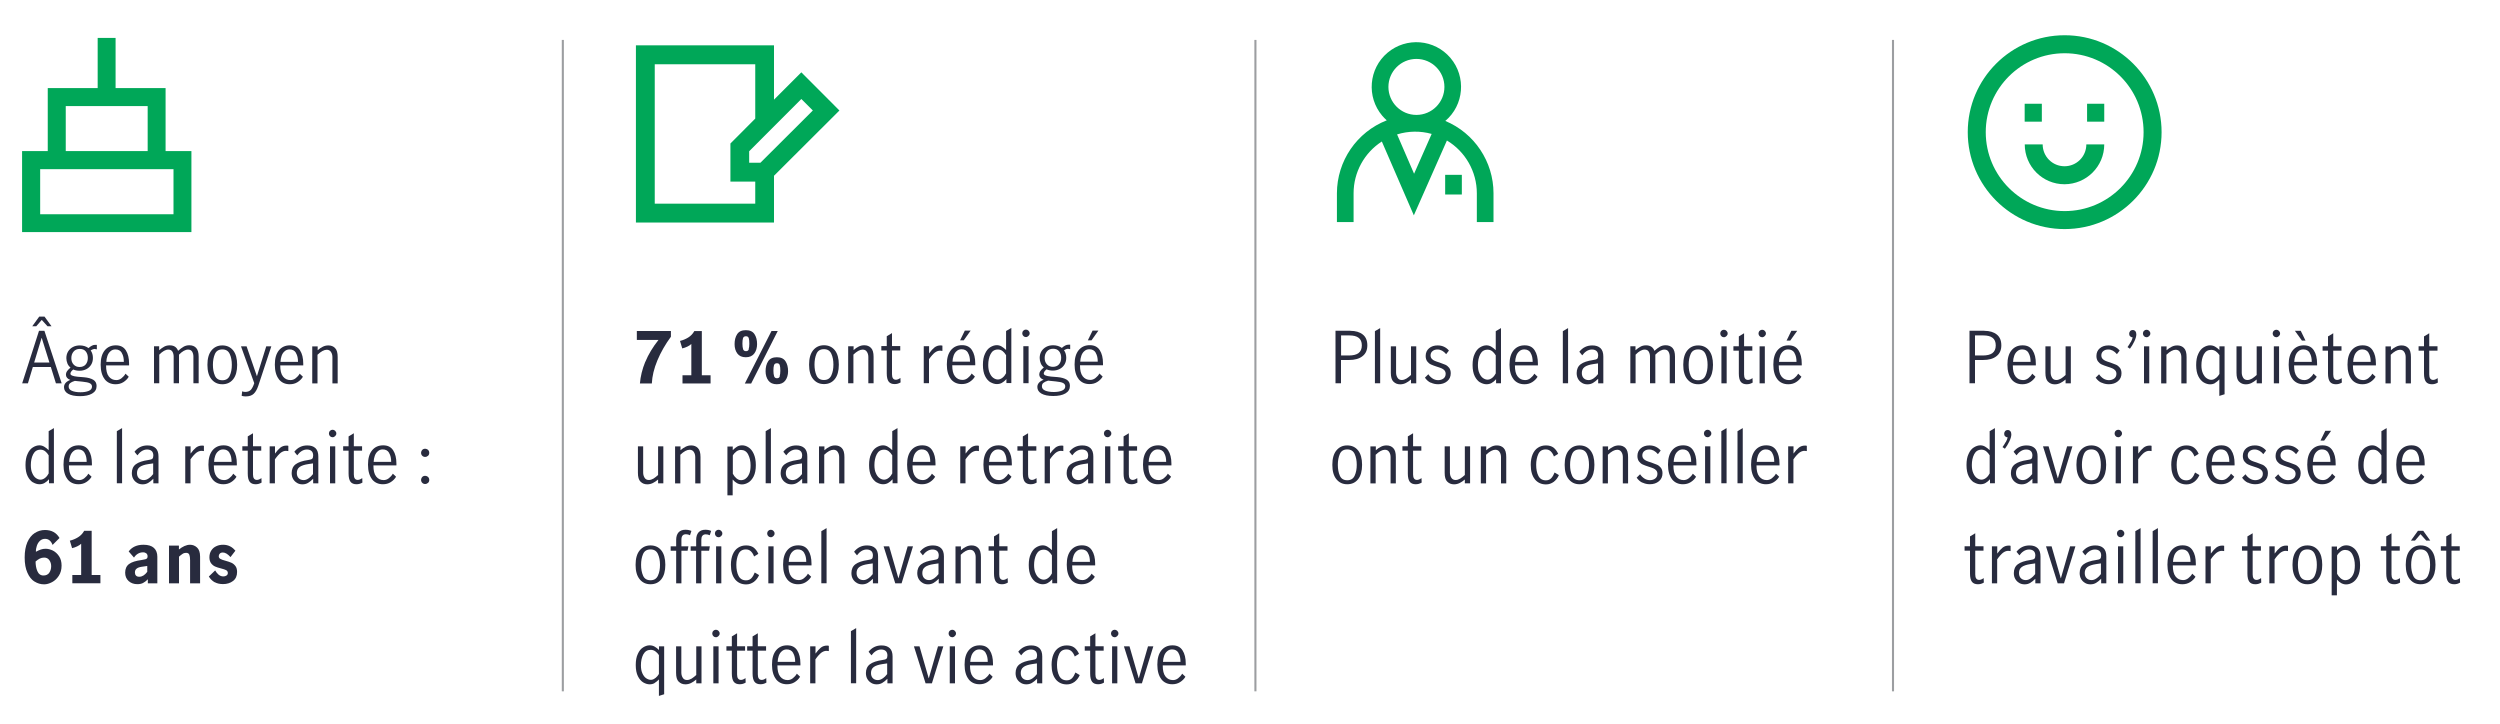 <?xml version="1.0" encoding="UTF-8"?>
<svg id="Layer_1" data-name="Layer 1" xmlns="http://www.w3.org/2000/svg" viewBox="0 0 300 86.9">
  <defs>
    <style>
      .cls-1 {
        fill: #282b3e;
      }

      .cls-1, .cls-2 {
        stroke-width: 0px;
      }

      .cls-3 {
        fill: none;
        stroke: #9c9ea1;
        stroke-width: .25px;
      }

      .cls-2 {
        fill: #00a758;
      }
    </style>
  </defs>
  <line class="cls-3" x1="150.65" y1="4.79" x2="150.65" y2="82.96"/>
  <line class="cls-3" x1="67.54" y1="4.79" x2="67.54" y2="82.96"/>
  <line class="cls-3" x1="227.16" y1="4.79" x2="227.16" y2="82.96"/>
  <path class="cls-2" d="M91.25,19.53h-1.35v-1.38l6.26-6.27,1.38,1.38-6.29,6.27ZM90.63,24.44h-12.06V7.71h12.06v6.52l-2.98,2.99v4.57h2.98v2.66ZM96.16,8.68l-3.28,3.28v-6.52h-16.57v21.26h16.57v-5.61l7.85-7.83-4.57-4.58Z"/>
  <path class="cls-2" d="M169.69,20.85l-2.04-4.72c1.35-.42,2.79-.44,4.15-.06l-2.11,4.78ZM169.97,7.07c1.86,0,3.36,1.51,3.36,3.36s-1.5,3.36-3.36,3.36-3.36-1.51-3.36-3.36c0-1.86,1.51-3.36,3.36-3.36M173.43,14.52c2.26-1.91,2.54-5.3.63-7.56-1.91-2.26-5.3-2.54-7.56-.63-2.26,1.91-2.54,5.3-.63,7.56.17.2.35.38.54.55-3.6,1.41-5.97,4.88-5.98,8.75v3.46h2v-3.46c0-2.51,1.28-4.85,3.39-6.21l3.84,8.86,3.97-8.98c2.22,1.33,3.59,3.74,3.59,6.33v3.46h2v-3.46c0-3.79-2.29-7.22-5.79-8.68"/>
  <rect class="cls-2" x="173.42" y="20.98" width="2" height="2.36"/>
  <path class="cls-2" d="M247.76,6.39c-5.23,0-9.47,4.24-9.47,9.47s4.24,9.47,9.47,9.47,9.47-4.24,9.47-9.47c0-5.23-4.24-9.47-9.47-9.47M247.76,27.49c-6.42,0-11.63-5.21-11.63-11.63s5.21-11.63,11.63-11.63,11.63,5.21,11.63,11.63c0,6.42-5.21,11.62-11.63,11.63"/>
  <rect class="cls-2" x="242.96" y="12.45" width="2.06" height="2.15"/>
  <rect class="cls-2" x="250.45" y="12.45" width="2.06" height="2.15"/>
  <path class="cls-2" d="M247.74,22.11c-2.64,0-4.77-2.14-4.77-4.78h2.15c0,1.45,1.17,2.62,2.62,2.62s2.62-1.17,2.62-2.62h2.15c0,2.64-2.14,4.77-4.77,4.78"/>
  <path class="cls-2" d="M4.82,20.3h16v5.41H4.82v-5.41ZM7.89,12.73h9.83v5.4H7.89v-5.4ZM11.72,4.55v6.02h-5.99v7.56h-3.08v9.72h20.32v-9.72h-3.1v-7.56h-6v-6.02h-2.16Z"/>
  <g>
    <path class="cls-1" d="M6.71,46l-.61-1.96h-2.16l-.59,1.96h-.69l2.02-6.3h.65l2.07,6.3h-.69ZM4.71,37.99h.63l.84,1.16h-.48l-.69-.76-.66.76h-.48l.84-1.16ZM4.1,43.5h1.83l-.92-2.94h-.02l-.89,2.94Z"/>
    <path class="cls-1" d="M11.4,41.87c-.15,0-.33.06-.52.18.18.25.27.56.27.91,0,.3-.07.57-.21.8-.14.23-.33.41-.58.54-.24.12-.51.19-.81.19s-.54-.05-.76-.15c-.23.18-.34.35-.34.51,0,.18.29.3.87.36l.75.06c.49.04.87.15,1.13.31.26.16.39.41.39.74,0,.4-.18.7-.54.91-.36.21-.85.31-1.46.31s-1.09-.1-1.42-.29c-.33-.19-.49-.46-.49-.79,0-.38.25-.67.75-.87-.17-.06-.3-.15-.39-.26-.09-.11-.13-.23-.13-.37s.04-.28.12-.4c.08-.12.22-.27.43-.45-.16-.13-.29-.29-.37-.49-.08-.2-.13-.41-.13-.64,0-.3.07-.57.21-.8s.34-.41.58-.54c.25-.13.52-.19.83-.19.4,0,.75.11,1.04.32.15-.13.28-.23.41-.29.12-.07.26-.1.41-.1h.18v.54c-.07-.02-.14-.03-.2-.03ZM9,45.7c-.28.08-.47.18-.59.28-.12.1-.17.24-.17.41,0,.23.13.4.39.51s.6.17,1.03.17c.38,0,.71-.05.98-.16.27-.11.4-.28.4-.52,0-.18-.09-.31-.26-.4s-.47-.15-.88-.19l-.88-.09ZM10.28,43.74c.17-.2.26-.46.26-.78s-.08-.58-.25-.79-.41-.3-.72-.3-.57.11-.74.32c-.18.21-.27.47-.27.79s.09.56.27.76c.18.2.42.3.72.3s.56-.1.73-.3Z"/>
    <path class="cls-1" d="M12.57,45.51c-.32-.4-.49-.99-.49-1.75s.16-1.31.49-1.72c.33-.4.77-.6,1.33-.6s.94.2,1.2.6c.26.4.39.93.39,1.6,0,.09,0,.16,0,.21h-2.76c0,.6.1,1.04.33,1.33s.52.43.9.43c.22,0,.43-.07.62-.22s.36-.33.48-.55l.39.37c-.16.27-.38.48-.65.65-.27.17-.58.25-.93.25-.55,0-.99-.2-1.31-.6ZM14.62,42.35c-.16-.28-.42-.42-.77-.42-.23,0-.43.07-.59.22-.17.14-.29.33-.37.56-.08.23-.12.46-.13.71h2.1c0-.42-.07-.77-.24-1.05Z"/>
    <path class="cls-1" d="M19.1,41.56v.47c.2-.18.4-.32.6-.43.2-.11.42-.16.67-.16.5,0,.84.22,1,.66.25-.22.47-.39.67-.5.2-.11.42-.17.68-.17.35,0,.62.11.82.32.2.22.3.56.3,1.05v3.19h-.63v-3.2c0-.22-.05-.42-.15-.59-.1-.17-.27-.25-.49-.25-.33,0-.69.2-1.09.61v3.43h-.64v-3.2c0-.22-.05-.42-.15-.59-.1-.17-.27-.25-.49-.25-.33,0-.69.2-1.09.61v3.43h-.63v-4.44h.63Z"/>
    <path class="cls-1" d="M25.38,45.51c-.33-.4-.49-.98-.49-1.73s.16-1.33.49-1.73c.33-.4.76-.6,1.3-.6s.98.2,1.3.6c.32.4.48.98.48,1.73s-.16,1.33-.48,1.73c-.32.4-.75.6-1.3.6s-.97-.2-1.3-.6ZM27.57,45.08c.17-.37.25-.8.25-1.3s-.08-.93-.25-1.3c-.17-.37-.46-.55-.89-.55s-.73.18-.89.55c-.16.37-.24.8-.24,1.3s.08.94.24,1.3c.16.37.46.55.89.55s.72-.18.89-.55Z"/>
    <path class="cls-1" d="M29,47.5l.06-.54c.12.05.24.07.36.07.31,0,.54-.09.7-.27.15-.18.28-.44.39-.78l-1.59-4.42h.67l1.24,3.59h0l1.12-3.59h.61l-1.56,4.72c-.15.44-.33.76-.55.97-.22.21-.54.32-.96.32-.18,0-.34-.02-.49-.07Z"/>
    <path class="cls-1" d="M33.47,45.51c-.32-.4-.49-.99-.49-1.75s.16-1.31.49-1.72c.33-.4.77-.6,1.33-.6s.94.2,1.2.6c.26.4.39.93.39,1.6,0,.09,0,.16,0,.21h-2.76c0,.6.1,1.04.33,1.33s.52.43.9.43c.22,0,.43-.07.62-.22s.36-.33.48-.55l.39.37c-.16.27-.38.48-.65.65-.27.17-.58.25-.93.25-.55,0-.99-.2-1.31-.6ZM35.52,42.35c-.16-.28-.42-.42-.77-.42-.23,0-.43.07-.59.22-.17.14-.29.33-.37.56-.08.23-.12.46-.13.71h2.1c0-.42-.07-.77-.24-1.05Z"/>
    <path class="cls-1" d="M38.12,41.56v.47c.2-.18.4-.32.61-.42.21-.11.44-.16.68-.16.33,0,.6.11.8.32.21.21.31.57.31,1.07v3.17h-.63v-3.15c0-.23-.05-.44-.17-.62-.11-.18-.28-.27-.51-.27-.32,0-.69.2-1.11.6v3.44h-.63v-4.44h.63Z"/>
    <path class="cls-1" d="M3.96,57.89c-.25-.15-.47-.4-.64-.74s-.26-.79-.26-1.34.08-.99.25-1.34c.16-.36.37-.62.63-.78s.52-.25.78-.25c.2,0,.4.05.58.16.18.1.36.25.54.42v-2.28l.63-.37v6.62h-.59v-.48c-.18.2-.36.35-.54.45-.17.1-.38.15-.61.15-.25,0-.51-.08-.77-.23ZM5.42,57.34c.18-.15.32-.33.42-.53v-2.17c-.12-.2-.26-.36-.42-.49-.17-.13-.35-.19-.56-.19-.4,0-.69.18-.88.55-.19.37-.28.8-.28,1.3,0,.38.05.7.17.96.11.26.25.46.43.59.18.13.37.2.56.2s.39-.08.57-.23Z"/>
    <path class="cls-1" d="M8.11,57.51c-.32-.4-.49-.99-.49-1.75s.16-1.31.49-1.72c.33-.4.77-.6,1.33-.6s.94.2,1.2.6c.26.4.39.93.39,1.6,0,.09,0,.16,0,.21h-2.76c0,.6.1,1.04.33,1.33s.52.43.9.43c.22,0,.43-.07.62-.22s.36-.33.48-.55l.39.37c-.16.27-.38.48-.65.65-.27.17-.58.25-.93.25-.55,0-.99-.2-1.31-.6ZM10.16,54.35c-.16-.28-.42-.42-.77-.42-.23,0-.43.07-.59.22-.17.14-.29.33-.37.56-.08.23-.12.46-.13.71h2.1c0-.42-.07-.77-.24-1.05Z"/>
    <path class="cls-1" d="M14.02,51.74l.63-.37v6.62h-.63v-6.26Z"/>
    <path class="cls-1" d="M16.47,57.95c-.2-.11-.35-.26-.47-.46s-.18-.44-.18-.72c0-.46.16-.82.48-1.06.32-.24.82-.41,1.5-.51.24-.03.41-.08.48-.15.08-.07.12-.21.12-.4,0-.23-.07-.41-.2-.53s-.32-.18-.55-.18-.45.07-.65.2c-.2.13-.37.3-.51.5l-.35-.43c.4-.51.92-.76,1.56-.76.42,0,.75.11.98.33s.34.56.34,1v3.22h-.62v-.55c-.22.22-.43.39-.62.5s-.42.17-.66.17-.45-.05-.64-.16ZM17.85,57.41c.2-.14.37-.31.53-.52v-1.28h-.02l-.54.08c-.48.07-.83.19-1.05.35s-.33.41-.33.72c0,.26.07.47.22.62s.34.23.6.23c.2,0,.4-.07.59-.21Z"/>
    <path class="cls-1" d="M22.87,53.56v.87c.23-.32.45-.56.65-.72.21-.16.45-.24.73-.24.07,0,.15,0,.22.03v.63c-.11-.02-.21-.03-.28-.03-.22,0-.42.08-.63.23-.2.16-.44.42-.7.79v2.88h-.63v-4.44h.63Z"/>
    <path class="cls-1" d="M25.5,57.51c-.32-.4-.49-.99-.49-1.75s.16-1.31.49-1.72c.33-.4.77-.6,1.33-.6s.94.2,1.2.6c.26.4.39.93.39,1.6,0,.09,0,.16,0,.21h-2.76c0,.6.1,1.04.33,1.33s.52.43.9.43c.22,0,.43-.07.62-.22s.36-.33.48-.55l.39.37c-.16.27-.38.48-.65.65-.27.17-.58.25-.93.25-.55,0-.99-.2-1.31-.6ZM27.55,54.35c-.16-.28-.42-.42-.77-.42-.23,0-.43.07-.59.22-.17.14-.29.33-.37.56-.08.23-.12.46-.13.71h2.1c0-.42-.07-.77-.24-1.05Z"/>
    <path class="cls-1" d="M29.96,57.81c-.15-.2-.23-.53-.23-.98v-2.75h-.65v-.53h.65v-1.18l.63-.38v1.56h.99v.53h-.99v2.86c0,.43.16.65.47.65.16,0,.34-.07.54-.22l.02.54c-.23.14-.46.2-.71.2-.33,0-.57-.1-.72-.3Z"/>
    <path class="cls-1" d="M33,53.56v.87c.23-.32.45-.56.65-.72.21-.16.45-.24.73-.24.07,0,.15,0,.22.03v.63c-.11-.02-.21-.03-.28-.03-.22,0-.42.08-.63.23-.2.16-.44.42-.7.79v2.88h-.63v-4.44h.63Z"/>
    <path class="cls-1" d="M35.65,57.95c-.2-.11-.35-.26-.47-.46s-.18-.44-.18-.72c0-.46.16-.82.48-1.06.32-.24.82-.41,1.5-.51.24-.03.41-.08.48-.15.08-.07.12-.21.12-.4,0-.23-.07-.41-.2-.53s-.32-.18-.55-.18-.45.07-.65.2c-.2.13-.37.3-.51.5l-.35-.43c.4-.51.92-.76,1.56-.76.42,0,.75.11.98.33s.34.56.34,1v3.22h-.62v-.55c-.22.22-.43.39-.62.5s-.42.17-.66.17-.45-.05-.64-.16ZM37.03,57.41c.2-.14.37-.31.53-.52v-1.28h-.02l-.54.08c-.48.07-.83.19-1.05.35s-.33.41-.33.72c0,.26.07.47.22.62s.34.23.6.23c.2,0,.4-.07.59-.21Z"/>
    <path class="cls-1" d="M39.6,52.33c-.09-.09-.13-.2-.13-.31s.04-.23.13-.32.19-.13.31-.13.22.04.31.13c.09.09.14.19.14.32s-.05.22-.14.31c-.09.09-.2.14-.31.14s-.22-.04-.31-.14ZM39.6,53.56h.63v4.44h-.63v-4.44Z"/>
    <path class="cls-1" d="M42.06,57.81c-.15-.2-.23-.53-.23-.98v-2.75h-.65v-.53h.65v-1.18l.63-.38v1.56h.99v.53h-.99v2.86c0,.43.16.65.47.65.16,0,.34-.07.54-.22l.02.54c-.23.14-.46.2-.71.2-.33,0-.57-.1-.72-.3Z"/>
    <path class="cls-1" d="M44.65,57.51c-.32-.4-.49-.99-.49-1.75s.16-1.31.49-1.72c.33-.4.77-.6,1.33-.6s.94.2,1.2.6c.26.4.39.93.39,1.6,0,.09,0,.16,0,.21h-2.76c0,.6.1,1.04.33,1.33s.52.43.9.43c.22,0,.43-.07.62-.22s.36-.33.48-.55l.39.37c-.16.27-.38.48-.65.65-.27.17-.58.25-.93.25-.55,0-.99-.2-1.31-.6ZM46.7,54.35c-.16-.28-.42-.42-.77-.42-.23,0-.43.07-.59.22-.17.14-.29.33-.37.56-.08.23-.12.46-.13.71h2.1c0-.42-.07-.77-.24-1.05Z"/>
    <path class="cls-1" d="M50.67,54.69c-.09-.09-.14-.21-.14-.34s.05-.26.14-.36c.09-.1.21-.14.34-.14s.26.05.36.14c.1.1.14.22.14.36s-.05.25-.14.34c-.1.09-.22.14-.36.14s-.25-.05-.34-.14ZM50.67,57.94c-.09-.09-.14-.21-.14-.34s.05-.26.14-.36c.09-.1.21-.14.34-.14s.26.05.36.14c.1.1.14.22.14.36s-.05.25-.14.34c-.1.09-.22.14-.36.14s-.25-.05-.34-.14Z"/>
    <path class="cls-1" d="M4.14,69.79c-.35-.22-.64-.58-.85-1.06-.22-.48-.33-1.09-.33-1.83s.11-1.33.32-1.83c.22-.49.51-.86.88-1.1.37-.24.78-.37,1.23-.37.8,0,1.38.32,1.75.96l-.83.83c-.19-.49-.49-.73-.9-.73-.24,0-.45.08-.62.24-.17.16-.29.36-.37.6-.08.24-.12.47-.11.71.22-.12.42-.21.6-.27.18-.06.37-.09.57-.09.28,0,.57.08.87.22.29.15.54.38.74.68s.3.68.3,1.12c0,.48-.11.88-.33,1.22-.22.34-.49.6-.82.77-.33.17-.64.26-.94.26-.42,0-.8-.11-1.16-.34ZM5.9,68.74c.16-.22.24-.48.24-.8,0-.27-.07-.51-.22-.72s-.35-.31-.62-.31c-.19,0-.37.04-.53.12-.16.08-.33.2-.5.35,0,.41.06.8.21,1.15s.39.53.74.53c.3,0,.53-.11.69-.32Z"/>
    <path class="cls-1" d="M9.74,69v-3.75c-.12.11-.28.22-.47.31s-.4.17-.62.22l-.27-.9c.35-.08.68-.22.99-.41.31-.19.55-.45.73-.77h.9v5.3h1.05v.99h-3.37v-.99h1.05Z"/>
    <path class="cls-1" d="M15.43,69.72c-.27-.25-.41-.58-.41-1,0-.46.16-.81.47-1.04s.82-.39,1.51-.48c.2-.03.35-.06.45-.09.1-.03.16-.07.2-.12s.06-.13.06-.24c0-.14-.05-.25-.14-.34-.1-.08-.23-.13-.4-.13-.22,0-.43.05-.61.16-.19.11-.35.26-.48.47l-.64-.74c.4-.53.99-.8,1.77-.8.57,0,.99.13,1.26.38.27.25.41.61.41,1.05v3.2h-1.14v-.49c-.2.21-.4.36-.58.45-.18.09-.41.14-.67.14-.42,0-.77-.12-1.05-.37ZM17.67,68.62v-.7h-.02l-.63.09c-.28.04-.49.11-.63.23-.14.11-.2.26-.2.46,0,.15.04.27.13.37.09.1.22.14.4.14.34,0,.66-.2.95-.59Z"/>
    <path class="cls-1" d="M21.47,65.47v.47c.21-.17.43-.31.65-.41.23-.1.45-.16.68-.16.32,0,.6.11.84.33.24.22.37.58.37,1.09v3.21h-1.2v-2.78c0-.28-.03-.5-.09-.65s-.19-.23-.39-.23c-.15,0-.3.04-.43.13s-.28.2-.42.33v3.2h-1.2v-4.53h1.2Z"/>
    <path class="cls-1" d="M25.74,69.86c-.27-.16-.5-.38-.68-.68l.76-.73c.11.2.25.37.41.51.17.14.36.21.57.21.14,0,.26-.03.37-.1.11-.07.17-.17.17-.31,0-.15-.07-.27-.2-.34-.13-.07-.34-.14-.62-.21-.29-.07-.53-.15-.71-.23-.18-.08-.34-.21-.48-.39-.13-.18-.2-.42-.2-.72,0-.32.08-.59.23-.82.15-.23.35-.4.6-.51.25-.12.52-.17.82-.17.32,0,.6.07.85.2s.45.31.62.51l-.59.77c-.33-.37-.63-.55-.91-.55-.16,0-.29.04-.37.13-.08.08-.13.19-.13.31,0,.15.07.26.2.33.13.07.33.15.61.22.29.08.53.16.71.24.18.08.34.21.48.39.13.17.2.41.2.71,0,.48-.16.84-.49,1.09-.33.25-.73.37-1.2.37-.4,0-.73-.08-1-.23Z"/>
  </g>
  <g>
    <path class="cls-1" d="M77.44,43.42c.36-.88.89-1.76,1.58-2.63h-2.6v-1.07h4.09v.69c-.67.91-1.21,1.85-1.62,2.83s-.63,1.91-.67,2.78h-1.43c.07-.85.28-1.72.64-2.6Z"/>
    <path class="cls-1" d="M82.96,45.03v-3.75c-.12.11-.28.22-.47.31s-.4.17-.62.22l-.27-.9c.35-.08.68-.22.99-.41.31-.19.55-.45.73-.77h.9v5.3h1.05v.99h-3.37v-.99h1.05Z"/>
    <path class="cls-1" d="M88.48,42.42c-.22-.3-.33-.67-.33-1.12,0-.48.1-.88.31-1.2.21-.32.55-.48,1.04-.48s.83.16,1.04.48c.21.32.31.72.31,1.19,0,.44-.11.82-.33,1.12s-.56.46-1.02.46-.8-.15-1.02-.45ZM89.84,41.9c.05-.16.08-.38.08-.65,0-.29-.02-.51-.07-.67-.05-.16-.16-.23-.34-.23s-.3.08-.35.23c-.05.16-.07.38-.07.67,0,.27.03.49.08.65s.17.24.35.24.29-.08.34-.24ZM92.57,39.72h.76l-3.19,6.3h-.76l3.2-6.3ZM92.2,45.66c-.22-.3-.33-.67-.33-1.11,0-.48.1-.88.31-1.2s.55-.48,1.04-.48.83.16,1.04.48.31.72.31,1.2c0,.44-.11.81-.33,1.11-.22.3-.56.45-1.02.45s-.8-.15-1.02-.45ZM93.56,45.14c.05-.16.08-.38.08-.65,0-.29-.02-.51-.07-.67-.05-.16-.16-.23-.34-.23s-.3.08-.35.23c-.05.16-.07.38-.07.67,0,.27.03.48.08.65.05.17.17.25.35.25s.29-.08.34-.25Z"/>
    <path class="cls-1" d="M97.58,45.49c-.33-.4-.49-.98-.49-1.73s.16-1.33.49-1.73c.33-.4.76-.6,1.3-.6s.98.2,1.3.6c.32.4.48.98.48,1.73s-.16,1.33-.48,1.73c-.32.4-.75.6-1.3.6s-.97-.2-1.3-.6ZM99.76,45.05c.17-.37.25-.8.25-1.3s-.08-.93-.25-1.3c-.17-.37-.46-.55-.89-.55s-.73.18-.89.55c-.16.37-.24.8-.24,1.3s.08.94.24,1.3c.16.37.46.55.89.55s.72-.18.89-.55Z"/>
    <path class="cls-1" d="M102.43,41.54v.47c.2-.18.4-.32.61-.42.21-.11.44-.16.68-.16.33,0,.6.11.8.32.21.21.31.57.31,1.07v3.17h-.63v-3.15c0-.23-.05-.44-.17-.62-.11-.18-.28-.27-.51-.27-.32,0-.69.2-1.11.6v3.44h-.63v-4.44h.63Z"/>
    <path class="cls-1" d="M106.64,45.79c-.15-.2-.23-.53-.23-.98v-2.75h-.65v-.53h.65v-1.18l.63-.38v1.56h.99v.53h-.99v2.86c0,.43.16.65.47.65.16,0,.34-.07.54-.22l.02.54c-.23.14-.46.2-.71.2-.33,0-.57-.1-.72-.3Z"/>
    <path class="cls-1" d="M111.49,41.54v.87c.23-.32.45-.56.65-.72.21-.16.45-.24.73-.24.07,0,.15,0,.22.03v.63c-.11-.02-.21-.03-.28-.03-.22,0-.42.08-.63.23-.2.16-.44.42-.7.79v2.88h-.63v-4.44h.63Z"/>
    <path class="cls-1" d="M114.11,45.49c-.32-.4-.49-.99-.49-1.75s.16-1.31.49-1.72c.33-.4.77-.6,1.33-.6s.94.2,1.2.6c.26.4.39.93.39,1.6,0,.09,0,.16,0,.21h-2.76c0,.6.1,1.04.33,1.33s.52.43.9.43c.22,0,.43-.07.62-.22s.36-.33.48-.55l.39.37c-.16.27-.38.48-.65.65-.27.17-.58.25-.93.25-.55,0-.99-.2-1.31-.6ZM116.16,42.33c-.16-.28-.42-.42-.77-.42-.23,0-.43.07-.59.22-.17.14-.29.33-.37.56-.08.23-.12.46-.13.71h2.1c0-.42-.07-.77-.24-1.05ZM115.77,39.67h.71l-.83,1.17h-.44l.57-1.17Z"/>
    <path class="cls-1" d="M118.85,45.87c-.25-.15-.47-.4-.64-.74s-.26-.79-.26-1.34.08-.99.25-1.34c.16-.36.37-.62.63-.78s.52-.25.78-.25c.2,0,.4.05.58.16.18.1.36.25.54.42v-2.28l.63-.37v6.62h-.59v-.48c-.18.2-.36.35-.54.45-.17.1-.38.15-.61.15-.25,0-.51-.08-.77-.23ZM120.31,45.32c.18-.15.32-.33.42-.53v-2.17c-.12-.2-.26-.36-.42-.49-.17-.13-.35-.19-.56-.19-.4,0-.69.18-.88.55-.19.37-.28.8-.28,1.3,0,.38.05.7.17.96.11.26.25.46.43.59.18.13.37.2.56.2s.39-.08.57-.23Z"/>
    <path class="cls-1" d="M122.8,40.31c-.09-.09-.13-.2-.13-.31s.04-.23.13-.32.19-.13.31-.13.22.04.31.13c.09.09.14.19.14.32s-.05.22-.14.31c-.09.09-.2.14-.31.14s-.22-.04-.31-.14ZM122.8,41.54h.63v4.44h-.63v-4.44Z"/>
    <path class="cls-1" d="M128.2,41.85c-.15,0-.33.06-.52.18.18.25.27.56.27.91,0,.3-.07.57-.21.8-.14.23-.33.41-.58.54-.24.12-.51.19-.81.19s-.54-.05-.76-.15c-.23.18-.34.35-.34.51,0,.18.29.3.87.36l.75.06c.49.04.87.15,1.13.31.26.16.39.41.39.74,0,.4-.18.7-.54.91-.36.21-.85.31-1.46.31s-1.09-.1-1.42-.29c-.33-.19-.49-.46-.49-.79,0-.38.25-.67.75-.87-.17-.06-.3-.15-.39-.26-.09-.11-.13-.23-.13-.37s.04-.28.12-.4c.08-.12.22-.27.43-.45-.16-.13-.29-.29-.37-.49-.08-.2-.13-.41-.13-.64,0-.3.07-.57.21-.8s.34-.41.58-.54c.25-.13.52-.19.83-.19.4,0,.75.11,1.04.32.15-.13.28-.23.41-.29.12-.07.26-.1.41-.1h.18v.54c-.07-.02-.14-.03-.2-.03ZM125.79,45.67c-.28.08-.47.18-.59.28-.12.1-.17.24-.17.41,0,.23.13.4.39.51s.6.17,1.03.17c.38,0,.71-.05.98-.16.27-.11.4-.28.4-.52,0-.18-.09-.31-.26-.4s-.47-.15-.88-.19l-.88-.09ZM127.08,43.72c.17-.2.26-.46.26-.78s-.08-.58-.25-.79-.41-.3-.72-.3-.57.11-.74.32c-.18.21-.27.47-.27.79s.09.56.27.76c.18.2.42.3.72.3s.56-.1.73-.3Z"/>
    <path class="cls-1" d="M129.44,45.49c-.32-.4-.49-.99-.49-1.75s.16-1.31.49-1.72c.33-.4.77-.6,1.33-.6s.94.2,1.2.6c.26.4.39.93.39,1.6,0,.09,0,.16,0,.21h-2.76c0,.6.1,1.04.33,1.33s.52.43.9.43c.22,0,.43-.07.62-.22s.36-.33.48-.55l.39.37c-.16.27-.38.48-.65.65-.27.17-.58.25-.93.25-.55,0-.99-.2-1.31-.6ZM131.49,42.33c-.16-.28-.42-.42-.77-.42-.23,0-.43.07-.59.22-.17.14-.29.33-.37.56-.08.23-.12.46-.13.71h2.1c0-.42-.07-.77-.24-1.05ZM131.1,39.67h.71l-.83,1.17h-.44l.57-1.17Z"/>
    <path class="cls-1" d="M76.86,57.8c-.21-.21-.31-.56-.31-1.06v-3.18h.63v3.16c0,.23.06.43.17.61s.28.27.51.27c.19,0,.37-.06.56-.17.18-.12.37-.26.55-.43v-3.44h.63v4.44h-.63v-.46c-.21.18-.42.32-.62.42-.2.1-.43.16-.68.16-.33,0-.6-.11-.8-.32Z"/>
    <path class="cls-1" d="M81.66,53.56v.47c.2-.18.4-.32.61-.42.21-.11.44-.16.68-.16.33,0,.6.11.8.32.21.21.31.57.31,1.07v3.17h-.63v-3.15c0-.23-.05-.44-.17-.62-.11-.18-.28-.27-.51-.27-.32,0-.69.2-1.11.6v3.44h-.63v-4.44h.63Z"/>
    <path class="cls-1" d="M87.93,53.56v.46c.18-.18.35-.32.53-.43.18-.1.37-.15.59-.15.27,0,.53.08.78.25.25.16.46.42.62.78.16.35.25.8.25,1.35s-.09,1-.26,1.34-.39.59-.64.74c-.25.15-.51.23-.77.23-.41,0-.78-.2-1.11-.59v1.9h-.63v-5.86h.63ZM89.46,57.44c.18-.11.32-.3.44-.57.12-.26.17-.61.17-1.03,0-.5-.1-.93-.29-1.3s-.49-.55-.87-.55c-.2,0-.38.06-.55.19s-.31.28-.42.48v2.19c.1.2.24.38.42.54.18.15.36.23.56.23s.38-.06.55-.17Z"/>
    <path class="cls-1" d="M91.88,51.74l.63-.37v6.62h-.63v-6.26Z"/>
    <path class="cls-1" d="M94.33,57.95c-.2-.11-.35-.26-.47-.46s-.18-.44-.18-.72c0-.46.16-.82.48-1.06.32-.24.82-.41,1.5-.51.24-.03.41-.08.48-.15.08-.07.12-.21.12-.4,0-.23-.07-.41-.2-.53s-.32-.18-.55-.18-.45.07-.65.2c-.2.13-.37.3-.51.5l-.35-.43c.4-.51.92-.76,1.56-.76.42,0,.75.11.98.33s.34.56.34,1v3.22h-.62v-.55c-.22.22-.43.39-.62.5s-.42.17-.66.17-.45-.05-.64-.16ZM95.71,57.41c.2-.14.37-.31.53-.52v-1.28h-.02l-.54.08c-.48.07-.83.19-1.05.35s-.33.41-.33.72c0,.26.07.47.22.62s.34.23.6.23c.2,0,.4-.07.59-.21Z"/>
    <path class="cls-1" d="M98.93,53.56v.47c.2-.18.4-.32.61-.42.21-.11.44-.16.68-.16.33,0,.6.11.8.32.21.21.31.57.31,1.07v3.17h-.63v-3.15c0-.23-.05-.44-.17-.62-.11-.18-.28-.27-.51-.27-.32,0-.69.2-1.11.6v3.44h-.63v-4.44h.63Z"/>
    <path class="cls-1" d="M105.19,57.89c-.25-.15-.47-.4-.64-.74s-.26-.79-.26-1.34.08-.99.25-1.34c.16-.36.37-.62.63-.78s.52-.25.78-.25c.2,0,.4.05.58.16.18.1.36.25.54.42v-2.28l.63-.37v6.62h-.59v-.48c-.18.2-.36.35-.54.45-.17.1-.38.15-.61.15-.25,0-.51-.08-.77-.23ZM106.65,57.34c.18-.15.32-.33.42-.53v-2.17c-.12-.2-.26-.36-.42-.49-.17-.13-.35-.19-.56-.19-.4,0-.69.18-.88.55-.19.37-.28.8-.28,1.3,0,.38.05.7.17.96.11.26.25.46.43.59.18.13.37.2.56.2s.39-.08.57-.23Z"/>
    <path class="cls-1" d="M109.34,57.51c-.32-.4-.49-.99-.49-1.75s.16-1.31.49-1.72c.33-.4.77-.6,1.33-.6s.94.2,1.2.6c.26.4.39.93.39,1.6,0,.09,0,.16,0,.21h-2.76c0,.6.1,1.04.33,1.33s.52.43.9.43c.22,0,.43-.07.62-.22s.36-.33.48-.55l.39.37c-.16.27-.38.48-.65.65-.27.17-.58.25-.93.25-.55,0-.99-.2-1.31-.6ZM111.39,54.35c-.16-.28-.42-.42-.77-.42-.23,0-.43.07-.59.22-.17.14-.29.33-.37.56-.08.23-.12.46-.13.71h2.1c0-.42-.07-.77-.24-1.05Z"/>
    <path class="cls-1" d="M115.87,53.56v.87c.23-.32.45-.56.65-.72.21-.16.45-.24.73-.24.07,0,.15,0,.22.03v.63c-.11-.02-.21-.03-.28-.03-.22,0-.42.08-.63.23-.2.16-.44.42-.7.79v2.88h-.63v-4.44h.63Z"/>
    <path class="cls-1" d="M118.5,57.51c-.32-.4-.49-.99-.49-1.75s.16-1.31.49-1.72c.33-.4.77-.6,1.33-.6s.94.2,1.2.6c.26.4.39.93.39,1.6,0,.09,0,.16,0,.21h-2.76c0,.6.1,1.04.33,1.33s.52.43.9.43c.22,0,.43-.07.62-.22s.36-.33.48-.55l.39.37c-.16.27-.38.48-.65.65-.27.17-.58.25-.93.25-.55,0-.99-.2-1.31-.6ZM120.55,54.35c-.16-.28-.42-.42-.77-.42-.23,0-.43.07-.59.22-.17.14-.29.33-.37.56-.08.23-.12.46-.13.71h2.1c0-.42-.07-.77-.24-1.05Z"/>
    <path class="cls-1" d="M122.97,57.81c-.15-.2-.23-.53-.23-.98v-2.75h-.65v-.53h.65v-1.18l.63-.38v1.56h.99v.53h-.99v2.86c0,.43.16.65.47.65.16,0,.34-.07.54-.22l.02.54c-.23.14-.46.2-.71.2-.33,0-.57-.1-.72-.3Z"/>
    <path class="cls-1" d="M126,53.56v.87c.23-.32.45-.56.65-.72.21-.16.45-.24.73-.24.07,0,.15,0,.22.03v.63c-.11-.02-.21-.03-.28-.03-.22,0-.42.08-.63.23-.2.16-.44.42-.7.79v2.88h-.63v-4.44h.63Z"/>
    <path class="cls-1" d="M128.65,57.95c-.2-.11-.35-.26-.47-.46s-.18-.44-.18-.72c0-.46.16-.82.48-1.06.32-.24.82-.41,1.5-.51.24-.03.41-.08.48-.15.08-.07.12-.21.12-.4,0-.23-.07-.41-.2-.53s-.32-.18-.55-.18-.45.07-.65.2c-.2.13-.37.3-.51.5l-.35-.43c.4-.51.92-.76,1.56-.76.42,0,.75.11.98.33s.34.56.34,1v3.22h-.62v-.55c-.22.22-.43.39-.62.5s-.42.17-.66.17-.45-.05-.64-.16ZM130.03,57.41c.2-.14.37-.31.53-.52v-1.28h-.02l-.54.08c-.48.07-.83.19-1.05.35s-.33.41-.33.72c0,.26.07.47.22.62s.34.23.6.23c.2,0,.4-.07.59-.21Z"/>
    <path class="cls-1" d="M132.6,52.33c-.09-.09-.13-.2-.13-.31s.04-.23.13-.32.19-.13.31-.13.22.04.31.13c.09.09.14.19.14.32s-.05.22-.14.31c-.09.09-.2.14-.31.14s-.22-.04-.31-.14ZM132.61,53.56h.63v4.44h-.63v-4.44Z"/>
    <path class="cls-1" d="M135.06,57.81c-.15-.2-.23-.53-.23-.98v-2.75h-.65v-.53h.65v-1.18l.63-.38v1.56h.99v.53h-.99v2.86c0,.43.16.65.47.65.16,0,.34-.07.54-.22l.02.54c-.23.14-.46.2-.71.2-.33,0-.57-.1-.72-.3Z"/>
    <path class="cls-1" d="M137.65,57.51c-.32-.4-.49-.99-.49-1.75s.16-1.31.49-1.72c.33-.4.77-.6,1.33-.6s.94.2,1.2.6c.26.4.39.93.39,1.6,0,.09,0,.16,0,.21h-2.76c0,.6.1,1.04.33,1.33s.52.43.9.43c.22,0,.43-.07.62-.22s.36-.33.48-.55l.39.37c-.16.27-.38.48-.65.65-.27.17-.58.25-.93.25-.55,0-.99-.2-1.31-.6ZM139.7,54.35c-.16-.28-.42-.42-.77-.42-.23,0-.43.07-.59.22-.17.14-.29.33-.37.56-.08.23-.12.46-.13.71h2.1c0-.42-.07-.77-.24-1.05Z"/>
    <path class="cls-1" d="M76.76,69.51c-.33-.4-.49-.98-.49-1.73s.16-1.33.49-1.73c.33-.4.76-.6,1.3-.6s.98.2,1.3.6c.32.4.48.98.48,1.73s-.16,1.33-.48,1.73c-.32.4-.75.6-1.3.6s-.97-.2-1.3-.6ZM78.95,69.08c.17-.37.25-.8.25-1.3s-.08-.93-.25-1.3c-.17-.37-.46-.55-.89-.55s-.73.18-.89.55c-.16.37-.24.8-.24,1.3s.08.94.24,1.3c.16.37.46.55.89.55s.72-.18.89-.55Z"/>
    <path class="cls-1" d="M80.48,66.09v-.53h.66v-.77c0-.38.09-.68.28-.9.19-.21.47-.32.83-.32.14,0,.27.01.4.04.13.03.24.06.32.1l-.17.52c-.15-.08-.31-.12-.49-.12-.36,0-.54.21-.54.65v.8h.84l-.1.53h-.74v3.91h-.63v-3.91h-.66Z"/>
    <path class="cls-1" d="M82.88,66.09v-.53h.66v-.77c0-.38.09-.68.28-.9.19-.21.46-.32.82-.32.26,0,.49.04.7.14l-.17.52c-.15-.07-.31-.11-.48-.11-.18,0-.31.06-.4.17s-.13.27-.13.47v.8h1.02l-.09.53h-.93v3.91h-.63v-3.91h-.66Z"/>
    <path class="cls-1" d="M85.92,64.33c-.09-.09-.13-.2-.13-.31s.04-.23.13-.32.19-.13.31-.13.22.04.31.13c.09.09.14.19.14.32s-.05.22-.14.31c-.09.09-.2.14-.31.14s-.22-.04-.31-.14ZM85.93,65.56h.63v4.44h-.63v-4.44Z"/>
    <path class="cls-1" d="M88.21,69.52c-.33-.4-.5-.98-.5-1.74,0-.5.08-.92.23-1.27.15-.35.37-.62.64-.79.27-.18.59-.27.96-.27s.67.09.9.26c.23.18.42.43.56.75l-.51.32c-.08-.24-.21-.45-.37-.61-.16-.16-.36-.24-.61-.24-.42,0-.72.18-.89.55-.17.37-.26.8-.26,1.3,0,.54.09.98.27,1.33s.48.53.9.53c.27,0,.48-.09.64-.26s.29-.4.4-.68l.52.31c-.14.33-.35.6-.62.81-.28.2-.58.31-.93.31-.55,0-.99-.2-1.33-.6Z"/>
    <path class="cls-1" d="M92.19,64.33c-.09-.09-.13-.2-.13-.31s.04-.23.13-.32.19-.13.31-.13.22.04.31.13c.09.09.14.19.14.32s-.05.22-.14.31c-.09.09-.2.14-.31.14s-.22-.04-.31-.14ZM92.2,65.56h.63v4.44h-.63v-4.44Z"/>
    <path class="cls-1" d="M94.46,69.51c-.32-.4-.49-.99-.49-1.75s.16-1.31.49-1.72c.33-.4.77-.6,1.33-.6s.94.2,1.2.6c.26.4.39.93.39,1.6,0,.09,0,.16,0,.21h-2.76c0,.6.1,1.04.33,1.33s.52.43.9.43c.22,0,.43-.07.62-.22s.36-.33.48-.55l.39.37c-.16.27-.38.48-.65.65-.27.17-.58.25-.93.25-.55,0-.99-.2-1.31-.6ZM96.51,66.35c-.16-.28-.42-.42-.77-.42-.23,0-.43.07-.59.22-.17.14-.29.33-.37.56-.08.23-.12.46-.13.71h2.1c0-.42-.07-.77-.24-1.05Z"/>
    <path class="cls-1" d="M98.56,63.74l.63-.37v6.62h-.63v-6.26Z"/>
    <path class="cls-1" d="M102.82,69.95c-.2-.11-.35-.26-.47-.46s-.18-.44-.18-.72c0-.46.16-.82.48-1.06.32-.24.82-.41,1.5-.51.24-.03.41-.08.48-.15.08-.07.12-.21.12-.4,0-.23-.07-.41-.2-.53s-.32-.18-.55-.18-.45.07-.65.2c-.2.13-.37.3-.51.5l-.35-.43c.4-.51.92-.76,1.56-.76.42,0,.75.11.98.33s.34.56.34,1v3.22h-.62v-.55c-.22.22-.43.39-.62.5s-.42.17-.66.17-.45-.05-.64-.16ZM104.2,69.41c.2-.14.37-.31.53-.52v-1.28h-.02l-.54.08c-.48.07-.83.19-1.05.35s-.33.41-.33.72c0,.26.07.47.22.62s.34.23.6.23c.2,0,.4-.07.59-.21Z"/>
    <path class="cls-1" d="M106.02,65.56h.68l1.1,3.82h.02l1.1-3.82h.64l-1.37,4.44h-.76l-1.4-4.44Z"/>
    <path class="cls-1" d="M110.72,69.95c-.2-.11-.35-.26-.47-.46s-.18-.44-.18-.72c0-.46.16-.82.48-1.06.32-.24.82-.41,1.5-.51.24-.03.41-.08.48-.15.08-.07.12-.21.12-.4,0-.23-.07-.41-.2-.53s-.32-.18-.55-.18-.45.07-.65.2c-.2.13-.37.3-.51.5l-.35-.43c.4-.51.92-.76,1.56-.76.42,0,.75.11.98.33s.34.56.34,1v3.22h-.62v-.55c-.22.22-.43.39-.62.5s-.42.17-.66.17-.45-.05-.64-.16ZM112.09,69.41c.2-.14.37-.31.53-.52v-1.28h-.02l-.54.08c-.48.07-.83.19-1.05.35s-.33.41-.33.72c0,.26.07.47.22.62s.34.23.6.23c.2,0,.4-.07.59-.21Z"/>
    <path class="cls-1" d="M115.31,65.56v.47c.2-.18.4-.32.61-.42.21-.11.44-.16.68-.16.33,0,.6.11.8.32.21.21.31.57.31,1.07v3.17h-.63v-3.15c0-.23-.05-.44-.17-.62-.11-.18-.28-.27-.51-.27-.32,0-.69.2-1.11.6v3.44h-.63v-4.44h.63Z"/>
    <path class="cls-1" d="M119.51,69.81c-.15-.2-.23-.53-.23-.98v-2.75h-.65v-.53h.65v-1.18l.63-.38v1.56h.99v.53h-.99v2.86c0,.43.16.65.47.65.16,0,.34-.07.54-.22l.02.54c-.23.14-.46.2-.71.2-.33,0-.57-.1-.72-.3Z"/>
    <path class="cls-1" d="M124.35,69.89c-.25-.15-.47-.4-.64-.74s-.26-.79-.26-1.34.08-.99.25-1.34c.16-.36.37-.62.63-.78s.52-.25.78-.25c.2,0,.4.05.58.16.18.1.36.25.54.42v-2.28l.63-.37v6.62h-.59v-.48c-.18.2-.36.35-.54.45-.17.1-.38.15-.61.15-.25,0-.51-.08-.77-.23ZM125.81,69.34c.18-.15.32-.33.42-.53v-2.17c-.12-.2-.26-.36-.42-.49-.17-.13-.35-.19-.56-.19-.4,0-.69.18-.88.55-.19.37-.28.8-.28,1.3,0,.38.05.7.17.96.11.26.25.46.43.59.18.13.37.2.56.2s.39-.08.57-.23Z"/>
    <path class="cls-1" d="M128.5,69.51c-.32-.4-.49-.99-.49-1.75s.16-1.31.49-1.72c.33-.4.77-.6,1.33-.6s.94.2,1.2.6c.26.4.39.93.39,1.6,0,.09,0,.16,0,.21h-2.76c0,.6.1,1.04.33,1.33s.52.43.9.43c.22,0,.43-.07.62-.22s.36-.33.48-.55l.39.37c-.16.27-.38.48-.65.65-.27.17-.58.25-.93.25-.55,0-.99-.2-1.31-.6ZM130.55,66.35c-.16-.28-.42-.42-.77-.42-.23,0-.43.07-.59.22-.17.14-.29.33-.37.56-.08.23-.12.46-.13.71h2.1c0-.42-.07-.77-.24-1.05Z"/>
    <path class="cls-1" d="M78.55,81.97c-.17.1-.37.15-.59.15-.25,0-.51-.08-.77-.23-.25-.15-.47-.4-.64-.74s-.26-.79-.26-1.34.08-.99.25-1.34c.16-.36.37-.62.63-.78s.52-.25.78-.25c.22,0,.42.05.6.15.18.1.36.24.53.41v-.44h.62v5.75l-.63.2v-1.98c-.18.19-.35.33-.52.43ZM78.65,81.37c.17-.14.31-.31.42-.49v-2.27c-.12-.18-.26-.33-.43-.45-.17-.12-.35-.18-.56-.18-.39,0-.68.18-.88.54-.19.36-.29.8-.29,1.32,0,.39.06.71.18.97.12.26.27.46.45.58.18.12.37.19.56.19s.37-.07.54-.22Z"/>
    <path class="cls-1" d="M81.44,81.8c-.21-.21-.31-.56-.31-1.06v-3.18h.63v3.16c0,.23.06.43.17.61s.28.27.51.27c.19,0,.37-.06.56-.17.18-.12.37-.26.55-.43v-3.44h.63v4.44h-.63v-.46c-.21.18-.42.32-.62.42-.2.1-.43.16-.68.16-.33,0-.6-.11-.8-.32Z"/>
    <path class="cls-1" d="M85.6,76.33c-.09-.09-.13-.2-.13-.31s.04-.23.13-.32.19-.13.31-.13.22.04.31.13c.09.09.14.19.14.32s-.05.22-.14.31c-.09.09-.2.14-.31.14s-.22-.04-.31-.14ZM85.6,77.56h.63v4.44h-.63v-4.44Z"/>
    <path class="cls-1" d="M88.05,81.81c-.15-.2-.23-.53-.23-.98v-2.75h-.65v-.53h.65v-1.18l.63-.38v1.56h.96v.53h-.96v2.86c0,.43.16.65.47.65.16,0,.34-.07.54-.22l.02.54c-.23.14-.46.2-.71.2-.33,0-.57-.1-.72-.3Z"/>
    <path class="cls-1" d="M90.54,81.81c-.15-.2-.23-.53-.23-.98v-2.75h-.65v-.53h.65v-1.18l.63-.38v1.56h.99v.53h-.99v2.86c0,.43.16.65.47.65.16,0,.34-.07.54-.22l.02.54c-.23.14-.46.2-.71.2-.33,0-.57-.1-.72-.3Z"/>
    <path class="cls-1" d="M93.13,81.51c-.32-.4-.49-.99-.49-1.75s.16-1.31.49-1.72c.33-.4.77-.6,1.33-.6s.94.2,1.2.6c.26.4.39.93.39,1.6,0,.09,0,.16,0,.21h-2.76c0,.6.1,1.04.33,1.33s.52.43.9.43c.22,0,.43-.07.62-.22s.36-.33.48-.55l.39.37c-.16.27-.38.48-.65.65-.27.17-.58.25-.93.25-.55,0-.99-.2-1.31-.6ZM95.18,78.35c-.16-.28-.42-.42-.77-.42-.23,0-.43.07-.59.22-.17.14-.29.33-.37.56-.08.23-.12.46-.13.71h2.1c0-.42-.07-.77-.24-1.05Z"/>
    <path class="cls-1" d="M97.86,77.56v.87c.23-.32.45-.56.65-.72.21-.16.45-.24.73-.24.07,0,.15,0,.22.03v.63c-.11-.02-.21-.03-.28-.03-.22,0-.42.08-.63.23-.2.16-.44.42-.7.79v2.88h-.63v-4.44h.63Z"/>
    <path class="cls-1" d="M102.11,75.74l.63-.37v6.62h-.63v-6.26Z"/>
    <path class="cls-1" d="M104.56,81.95c-.2-.11-.35-.26-.47-.46s-.18-.44-.18-.72c0-.46.16-.82.48-1.06.32-.24.82-.41,1.5-.51.24-.03.41-.08.48-.15.08-.07.12-.21.12-.4,0-.23-.07-.41-.2-.53s-.32-.18-.55-.18-.45.07-.65.2c-.2.13-.37.3-.51.5l-.35-.43c.4-.51.92-.76,1.56-.76.42,0,.75.11.98.33s.34.56.34,1v3.22h-.62v-.55c-.22.22-.43.39-.62.5s-.42.17-.66.17-.45-.05-.64-.16ZM105.93,81.41c.2-.14.37-.31.53-.52v-1.28h-.02l-.54.08c-.48.07-.83.19-1.05.35s-.33.41-.33.72c0,.26.07.47.22.62s.34.23.6.23c.2,0,.4-.07.59-.21Z"/>
    <path class="cls-1" d="M109.66,77.56h.68l1.1,3.82h.02l1.1-3.82h.64l-1.37,4.44h-.76l-1.4-4.44Z"/>
    <path class="cls-1" d="M113.96,76.33c-.09-.09-.13-.2-.13-.31s.04-.23.13-.32.19-.13.31-.13.22.04.31.13c.09.09.14.19.14.32s-.05.22-.14.31c-.09.09-.2.14-.31.14s-.22-.04-.31-.14ZM113.97,77.56h.63v4.44h-.63v-4.44Z"/>
    <path class="cls-1" d="M116.24,81.51c-.32-.4-.49-.99-.49-1.75s.16-1.31.49-1.72c.33-.4.77-.6,1.33-.6s.94.2,1.2.6c.26.4.39.93.39,1.6,0,.09,0,.16,0,.21h-2.76c0,.6.1,1.04.33,1.33s.52.43.9.43c.22,0,.43-.07.62-.22s.36-.33.48-.55l.39.37c-.16.27-.38.48-.65.65-.27.17-.58.25-.93.25-.55,0-.99-.2-1.31-.6ZM118.29,78.35c-.16-.28-.42-.42-.77-.42-.23,0-.43.07-.59.22-.17.14-.29.33-.37.56-.08.23-.12.46-.13.71h2.1c0-.42-.07-.77-.24-1.05Z"/>
    <path class="cls-1" d="M122.52,81.95c-.2-.11-.35-.26-.47-.46s-.18-.44-.18-.72c0-.46.16-.82.48-1.06.32-.24.82-.41,1.5-.51.24-.03.41-.08.48-.15.08-.07.12-.21.12-.4,0-.23-.07-.41-.2-.53s-.32-.18-.55-.18-.45.07-.65.2c-.2.13-.37.3-.51.5l-.35-.43c.4-.51.92-.76,1.56-.76.42,0,.75.11.98.33s.34.56.34,1v3.22h-.62v-.55c-.22.22-.43.39-.62.5s-.42.17-.66.17-.45-.05-.64-.16ZM123.9,81.41c.2-.14.37-.31.53-.52v-1.28h-.02l-.54.08c-.48.07-.83.19-1.05.35s-.33.41-.33.72c0,.26.07.47.22.62s.34.23.6.23c.2,0,.4-.07.59-.21Z"/>
    <path class="cls-1" d="M126.69,81.52c-.33-.4-.5-.98-.5-1.74,0-.5.08-.92.23-1.27.15-.35.37-.62.64-.79.27-.18.59-.27.96-.27s.67.09.9.26c.23.18.42.43.56.75l-.51.32c-.08-.24-.21-.45-.37-.61-.16-.16-.36-.24-.61-.24-.42,0-.72.18-.89.55-.17.37-.26.8-.26,1.3,0,.54.09.98.27,1.33s.48.53.9.53c.27,0,.48-.09.64-.26s.29-.4.4-.68l.52.31c-.14.33-.35.6-.62.81-.28.2-.58.31-.93.31-.55,0-.99-.2-1.33-.6Z"/>
    <path class="cls-1" d="M131.05,81.81c-.15-.2-.23-.53-.23-.98v-2.75h-.65v-.53h.65v-1.18l.63-.38v1.56h.99v.53h-.99v2.86c0,.43.16.65.47.65.16,0,.34-.07.54-.22l.02.54c-.23.14-.46.2-.71.2-.33,0-.57-.1-.72-.3Z"/>
    <path class="cls-1" d="M133.45,76.33c-.09-.09-.13-.2-.13-.31s.04-.23.13-.32.19-.13.31-.13.22.04.31.13c.09.09.14.19.14.32s-.05.22-.14.31c-.09.09-.2.14-.31.14s-.22-.04-.31-.14ZM133.45,77.56h.63v4.44h-.63v-4.44Z"/>
    <path class="cls-1" d="M134.86,77.56h.68l1.1,3.82h.02l1.1-3.82h.64l-1.37,4.44h-.76l-1.4-4.44Z"/>
    <path class="cls-1" d="M139.37,81.51c-.32-.4-.49-.99-.49-1.75s.16-1.31.49-1.72c.33-.4.77-.6,1.33-.6s.94.2,1.2.6c.26.4.39.93.39,1.6,0,.09,0,.16,0,.21h-2.76c0,.6.1,1.04.33,1.33s.52.43.9.43c.22,0,.43-.07.62-.22s.36-.33.48-.55l.39.37c-.16.27-.38.48-.65.65-.27.17-.58.25-.93.25-.55,0-.99-.2-1.31-.6ZM141.42,78.35c-.16-.28-.42-.42-.77-.42-.23,0-.43.07-.59.22-.17.14-.29.33-.37.56-.08.23-.12.46-.13.71h2.1c0-.42-.07-.77-.24-1.05Z"/>
  </g>
  <g>
    <path class="cls-1" d="M162.05,39.7c.62,0,1.12.15,1.48.44.37.29.55.73.55,1.3s-.19,1-.58,1.3c-.38.31-.93.46-1.63.46h-.95v2.79h-.66v-6.3h1.79ZM163.02,42.37c.26-.19.4-.5.4-.92s-.13-.72-.38-.91c-.25-.2-.63-.29-1.13-.29h-.98v2.41h.93c.52,0,.91-.1,1.17-.29Z"/>
    <path class="cls-1" d="M164.99,39.74l.63-.37v6.62h-.63v-6.26Z"/>
    <path class="cls-1" d="M167.21,45.8c-.21-.21-.31-.56-.31-1.06v-3.18h.63v3.16c0,.23.06.43.17.61s.28.27.51.27c.19,0,.37-.06.56-.17.18-.12.37-.26.55-.43v-3.44h.63v4.44h-.63v-.46c-.21.18-.42.32-.62.42-.2.1-.43.16-.68.16-.33,0-.6-.11-.8-.32Z"/>
    <path class="cls-1" d="M171.67,45.92c-.27-.13-.49-.33-.68-.6l.41-.41c.14.21.31.38.51.51.2.13.43.2.67.2s.47-.07.64-.2.26-.32.26-.56c0-.17-.05-.3-.14-.41s-.21-.19-.35-.25-.33-.13-.57-.2c-.29-.09-.52-.18-.7-.26-.18-.08-.33-.21-.45-.37-.12-.16-.19-.38-.19-.65,0-.39.14-.7.41-.93.27-.23.62-.34,1.03-.34.27,0,.53.05.76.16s.43.26.59.46l-.33.43c-.31-.37-.65-.56-1.04-.56-.24,0-.44.06-.59.19-.16.12-.24.3-.24.52,0,.16.05.3.14.4.09.11.21.19.35.25s.33.13.57.2c.29.1.53.19.71.27s.33.21.46.37c.12.16.19.38.19.65,0,.4-.14.72-.43.96s-.65.36-1.09.36c-.32,0-.62-.07-.88-.2Z"/>
    <path class="cls-1" d="M177.61,45.89c-.25-.15-.47-.4-.64-.74s-.26-.79-.26-1.34.08-.99.25-1.34c.16-.36.37-.62.63-.78s.52-.25.78-.25c.2,0,.4.05.58.16.18.1.36.25.54.42v-2.28l.63-.37v6.62h-.59v-.48c-.18.2-.36.35-.54.45-.17.1-.38.15-.61.15-.25,0-.51-.08-.77-.23ZM179.07,45.34c.18-.15.32-.33.42-.53v-2.17c-.12-.2-.26-.36-.42-.49-.17-.13-.35-.19-.56-.19-.4,0-.69.18-.88.55-.19.37-.28.8-.28,1.3,0,.38.05.7.17.96.11.26.25.46.43.59.18.13.37.2.56.2s.39-.08.57-.23Z"/>
    <path class="cls-1" d="M181.63,45.51c-.32-.4-.49-.99-.49-1.75s.16-1.31.49-1.72c.33-.4.77-.6,1.33-.6s.94.2,1.2.6c.26.4.39.93.39,1.6,0,.09,0,.16,0,.21h-2.76c0,.6.1,1.04.33,1.33s.52.43.9.43c.22,0,.43-.07.62-.22s.36-.33.48-.55l.39.37c-.16.27-.38.48-.65.65-.27.17-.58.25-.93.25-.55,0-.99-.2-1.31-.6ZM183.68,42.35c-.16-.28-.42-.42-.77-.42-.23,0-.43.07-.59.22-.17.14-.29.33-.37.56-.08.23-.12.46-.13.71h2.1c0-.42-.07-.77-.24-1.05Z"/>
    <path class="cls-1" d="M187.54,39.74l.63-.37v6.62h-.63v-6.26Z"/>
    <path class="cls-1" d="M189.85,45.95c-.2-.11-.35-.26-.47-.46s-.18-.44-.18-.72c0-.46.16-.82.48-1.06.32-.24.82-.41,1.5-.51.24-.03.41-.08.48-.15.08-.07.12-.21.12-.4,0-.23-.07-.41-.2-.53s-.32-.18-.55-.18-.45.07-.65.2c-.2.13-.37.3-.51.5l-.35-.43c.4-.51.92-.76,1.56-.76.42,0,.75.11.98.33s.34.56.34,1v3.22h-.62v-.55c-.22.22-.43.39-.62.5s-.42.17-.66.17-.45-.05-.64-.16ZM191.23,45.41c.2-.14.37-.31.53-.52v-1.28h-.02l-.54.08c-.48.07-.83.19-1.05.35s-.33.41-.33.72c0,.26.07.47.22.62s.34.23.6.23c.2,0,.4-.07.59-.21Z"/>
    <path class="cls-1" d="M196.26,41.56v.47c.2-.18.4-.32.6-.43.2-.11.42-.16.67-.16.5,0,.84.22,1,.66.25-.22.47-.39.67-.5.2-.11.42-.17.68-.17.35,0,.62.11.82.32.2.22.3.56.3,1.05v3.19h-.63v-3.2c0-.22-.05-.42-.15-.59-.1-.17-.27-.25-.49-.25-.33,0-.69.2-1.09.61v3.43h-.64v-3.2c0-.22-.05-.42-.15-.59-.1-.17-.27-.25-.49-.25-.33,0-.69.2-1.09.61v3.43h-.63v-4.44h.63Z"/>
    <path class="cls-1" d="M202.48,45.51c-.33-.4-.49-.98-.49-1.73s.16-1.33.49-1.73c.33-.4.76-.6,1.3-.6s.98.2,1.3.6c.32.4.48.98.48,1.73s-.16,1.33-.48,1.73c-.32.4-.75.6-1.3.6s-.97-.2-1.3-.6ZM204.66,45.08c.17-.37.25-.8.25-1.3s-.08-.93-.25-1.3c-.17-.37-.46-.55-.89-.55s-.73.18-.89.55c-.16.37-.24.8-.24,1.3s.08.94.24,1.3c.16.37.46.55.89.55s.72-.18.89-.55Z"/>
    <path class="cls-1" d="M206.56,40.33c-.09-.09-.13-.2-.13-.31s.04-.23.13-.32.19-.13.31-.13.22.04.31.13c.09.09.14.19.14.32s-.05.22-.14.31c-.09.09-.2.14-.31.14s-.22-.04-.31-.14ZM206.57,41.56h.63v4.44h-.63v-4.44Z"/>
    <path class="cls-1" d="M208.89,45.81c-.15-.2-.23-.53-.23-.98v-2.75h-.65v-.53h.65v-1.18l.63-.38v1.56h.99v.53h-.99v2.86c0,.43.16.65.47.65.16,0,.34-.07.54-.22l.02.54c-.23.14-.46.2-.71.2-.33,0-.57-.1-.72-.3Z"/>
    <path class="cls-1" d="M211.15,40.33c-.09-.09-.13-.2-.13-.31s.04-.23.13-.32.19-.13.31-.13.22.04.31.13c.09.09.14.19.14.32s-.05.22-.14.31c-.09.09-.2.14-.31.14s-.22-.04-.31-.14ZM211.15,41.56h.63v4.44h-.63v-4.44Z"/>
    <path class="cls-1" d="M213.29,45.51c-.32-.4-.49-.99-.49-1.75s.16-1.31.49-1.72c.33-.4.77-.6,1.33-.6s.94.2,1.2.6c.26.4.39.93.39,1.6,0,.09,0,.16,0,.21h-2.76c0,.6.1,1.04.33,1.33s.52.43.9.43c.22,0,.43-.07.62-.22s.36-.33.48-.55l.39.37c-.16.27-.38.48-.65.65-.27.17-.58.25-.93.25-.55,0-.99-.2-1.31-.6ZM215.34,42.35c-.16-.28-.42-.42-.77-.42-.23,0-.43.07-.59.22-.17.14-.29.33-.37.56-.08.23-.12.46-.13.71h2.1c0-.42-.07-.77-.24-1.05ZM214.95,39.7h.71l-.83,1.17h-.44l.57-1.17Z"/>
    <path class="cls-1" d="M160.37,57.51c-.33-.4-.49-.98-.49-1.73s.16-1.33.49-1.73c.33-.4.76-.6,1.3-.6s.98.2,1.3.6c.32.4.48.98.48,1.73s-.16,1.33-.48,1.73c-.32.4-.75.6-1.3.6s-.97-.2-1.3-.6ZM162.56,57.08c.17-.37.25-.8.25-1.3s-.08-.93-.25-1.3c-.17-.37-.46-.55-.89-.55s-.73.18-.89.55c-.16.37-.24.8-.24,1.3s.08.94.24,1.3c.16.37.46.55.89.55s.72-.18.89-.55Z"/>
    <path class="cls-1" d="M165.1,53.56v.47c.2-.18.4-.32.61-.42.21-.11.44-.16.68-.16.33,0,.6.11.8.32.21.21.31.57.31,1.07v3.17h-.63v-3.15c0-.23-.05-.44-.17-.62-.11-.18-.28-.27-.51-.27-.32,0-.69.2-1.11.6v3.44h-.63v-4.44h.63Z"/>
    <path class="cls-1" d="M169.17,57.81c-.15-.2-.23-.53-.23-.98v-2.75h-.65v-.53h.65v-1.18l.63-.38v1.56h.99v.53h-.99v2.86c0,.43.16.65.47.65.16,0,.34-.07.54-.22l.02.54c-.23.14-.46.2-.71.2-.33,0-.57-.1-.72-.3Z"/>
    <path class="cls-1" d="M173.67,57.8c-.21-.21-.31-.56-.31-1.06v-3.18h.63v3.16c0,.23.06.43.17.61s.28.27.51.27c.19,0,.37-.06.56-.17.18-.12.37-.26.55-.43v-3.44h.63v4.44h-.63v-.46c-.21.18-.42.32-.62.42-.2.1-.43.16-.68.16-.33,0-.6-.11-.8-.32Z"/>
    <path class="cls-1" d="M178.35,53.56v.47c.2-.18.4-.32.61-.42.21-.11.44-.16.68-.16.33,0,.6.11.8.32.21.21.31.57.31,1.07v3.17h-.63v-3.15c0-.23-.05-.44-.17-.62-.11-.18-.28-.27-.51-.27-.32,0-.69.2-1.11.6v3.44h-.63v-4.44h.63Z"/>
    <path class="cls-1" d="M184.19,57.52c-.33-.4-.5-.98-.5-1.74,0-.5.08-.92.23-1.27.15-.35.37-.62.64-.79.27-.18.59-.27.96-.27s.67.09.9.26c.23.18.42.43.56.75l-.51.32c-.08-.24-.21-.45-.37-.61-.16-.16-.36-.24-.61-.24-.42,0-.72.18-.89.55-.17.37-.26.8-.26,1.3,0,.54.09.98.27,1.33s.48.53.9.53c.27,0,.48-.09.64-.26s.29-.4.4-.68l.52.31c-.14.33-.35.6-.62.81-.28.2-.58.31-.93.31-.55,0-.99-.2-1.33-.6Z"/>
    <path class="cls-1" d="M188.25,57.51c-.33-.4-.49-.98-.49-1.73s.16-1.33.49-1.73c.33-.4.76-.6,1.3-.6s.98.2,1.3.6c.32.4.48.98.48,1.73s-.16,1.33-.48,1.73c-.32.4-.75.6-1.3.6s-.97-.2-1.3-.6ZM190.43,57.08c.17-.37.25-.8.25-1.3s-.08-.93-.25-1.3c-.17-.37-.46-.55-.89-.55s-.73.18-.89.55c-.16.37-.24.8-.24,1.3s.08.94.24,1.3c.16.37.46.55.89.55s.72-.18.89-.55Z"/>
    <path class="cls-1" d="M192.97,53.56v.47c.2-.18.4-.32.61-.42.21-.11.44-.16.68-.16.33,0,.6.11.8.32.21.21.31.57.31,1.07v3.17h-.63v-3.15c0-.23-.05-.44-.17-.62-.11-.18-.28-.27-.51-.27-.32,0-.69.2-1.11.6v3.44h-.63v-4.44h.63Z"/>
    <path class="cls-1" d="M197.08,57.92c-.27-.13-.49-.33-.68-.6l.41-.41c.14.21.31.38.51.51.2.13.43.2.67.2s.47-.07.64-.2.26-.32.26-.56c0-.17-.05-.3-.14-.41s-.21-.19-.35-.25-.33-.13-.57-.2c-.29-.09-.52-.18-.7-.26-.18-.08-.33-.21-.45-.37-.12-.16-.19-.38-.19-.65,0-.39.14-.7.41-.93.27-.23.62-.34,1.03-.34.27,0,.53.05.76.16s.43.26.59.46l-.33.43c-.31-.37-.65-.56-1.04-.56-.24,0-.44.06-.59.19-.16.12-.24.3-.24.52,0,.16.05.3.14.4.09.11.21.19.35.25s.33.13.57.2c.29.1.53.19.71.27s.33.21.46.37c.12.16.19.38.19.65,0,.4-.14.72-.43.96s-.65.36-1.09.36c-.32,0-.62-.07-.88-.2Z"/>
    <path class="cls-1" d="M200.65,57.51c-.32-.4-.49-.99-.49-1.75s.16-1.31.49-1.72c.33-.4.77-.6,1.33-.6s.94.2,1.2.6c.26.4.39.93.39,1.6,0,.09,0,.16,0,.21h-2.76c0,.6.1,1.04.33,1.33s.52.43.9.43c.22,0,.43-.07.62-.22s.36-.33.48-.55l.39.37c-.16.27-.38.48-.65.65-.27.17-.58.25-.93.25-.55,0-.99-.2-1.31-.6ZM202.7,54.35c-.16-.28-.42-.42-.77-.42-.23,0-.43.07-.59.22-.17.14-.29.33-.37.56-.08.23-.12.46-.13.71h2.1c0-.42-.07-.77-.24-1.05Z"/>
    <path class="cls-1" d="M204.6,52.33c-.09-.09-.13-.2-.13-.31s.04-.23.13-.32.19-.13.31-.13.22.04.31.13c.09.09.14.19.14.32s-.05.22-.14.31c-.09.09-.2.14-.31.14s-.22-.04-.31-.14ZM204.61,53.56h.63v4.44h-.63v-4.44Z"/>
    <path class="cls-1" d="M206.56,51.74l.63-.37v6.62h-.63v-6.26Z"/>
    <path class="cls-1" d="M208.5,51.74l.63-.37v6.62h-.63v-6.26Z"/>
    <path class="cls-1" d="M210.62,57.51c-.32-.4-.49-.99-.49-1.75s.16-1.31.49-1.72c.33-.4.77-.6,1.33-.6s.94.2,1.2.6c.26.4.39.93.39,1.6,0,.09,0,.16,0,.21h-2.76c0,.6.1,1.04.33,1.33s.52.43.9.43c.22,0,.43-.07.62-.22s.36-.33.48-.55l.39.37c-.16.27-.38.48-.65.65-.27.17-.58.25-.93.25-.55,0-.99-.2-1.31-.6ZM212.67,54.35c-.16-.28-.42-.42-.77-.42-.23,0-.43.07-.59.22-.17.14-.29.33-.37.56-.08.23-.12.46-.13.71h2.1c0-.42-.07-.77-.24-1.05Z"/>
    <path class="cls-1" d="M215.22,53.56v.87c.23-.32.45-.56.65-.72.21-.16.45-.24.73-.24.07,0,.15,0,.22.03v.63c-.11-.02-.21-.03-.28-.03-.22,0-.42.08-.63.23-.2.16-.44.42-.7.79v2.88h-.63v-4.44h.63Z"/>
  </g>
  <g>
    <path class="cls-1" d="M238.13,39.7c.62,0,1.12.15,1.48.44.37.29.55.73.55,1.3s-.19,1-.58,1.3c-.38.31-.93.46-1.63.46h-.95v2.79h-.66v-6.3h1.79ZM239.09,42.37c.26-.19.4-.5.4-.92s-.13-.72-.38-.91c-.25-.2-.63-.29-1.13-.29h-.98v2.41h.93c.52,0,.91-.1,1.17-.29Z"/>
    <path class="cls-1" d="M241.38,45.51c-.32-.4-.49-.99-.49-1.75s.16-1.31.49-1.72c.33-.4.77-.6,1.33-.6s.94.2,1.2.6c.26.4.39.93.39,1.6,0,.09,0,.16,0,.21h-2.76c0,.6.1,1.04.33,1.33s.52.43.9.43c.22,0,.43-.07.62-.22s.36-.33.48-.55l.39.37c-.16.27-.38.48-.65.65-.27.17-.58.25-.93.25-.55,0-.99-.2-1.31-.6ZM243.43,42.35c-.16-.28-.42-.42-.77-.42-.23,0-.43.07-.59.22-.17.14-.29.33-.37.56-.08.23-.12.46-.13.71h2.1c0-.42-.07-.77-.24-1.05Z"/>
    <path class="cls-1" d="M245.76,45.8c-.21-.21-.31-.56-.31-1.06v-3.18h.63v3.16c0,.23.06.43.17.61s.28.27.51.27c.19,0,.37-.06.56-.17.18-.12.37-.26.55-.43v-3.44h.63v4.44h-.63v-.46c-.21.18-.42.32-.62.42-.2.1-.43.16-.68.16-.33,0-.6-.11-.8-.32Z"/>
    <path class="cls-1" d="M252.16,45.92c-.27-.13-.49-.33-.68-.6l.41-.41c.14.21.31.38.51.51.2.13.43.2.67.2s.47-.07.64-.2.26-.32.26-.56c0-.17-.05-.3-.14-.41s-.21-.19-.35-.25-.33-.13-.57-.2c-.29-.09-.52-.18-.7-.26-.18-.08-.33-.21-.45-.37-.12-.16-.19-.38-.19-.65,0-.39.14-.7.41-.93.27-.23.62-.34,1.03-.34.27,0,.53.05.76.16s.43.26.59.46l-.33.43c-.31-.37-.65-.56-1.04-.56-.24,0-.44.06-.59.19-.16.12-.24.3-.24.52,0,.16.05.3.14.4.09.11.21.19.35.25s.33.13.57.2c.29.1.53.19.71.27s.33.21.46.37c.12.16.19.38.19.65,0,.4-.14.72-.43.96s-.65.36-1.09.36c-.32,0-.62-.07-.88-.2Z"/>
    <path class="cls-1" d="M255.69,41.07c.12-.22.19-.41.23-.58-.13-.01-.23-.06-.31-.14-.08-.08-.11-.18-.11-.3,0-.12.04-.23.12-.32s.19-.13.31-.13.23.05.31.14c.08.1.12.22.12.38,0,.24-.08.52-.24.85-.16.33-.33.62-.53.88l-.29-.2c.14-.18.26-.38.38-.6Z"/>
    <path class="cls-1" d="M257.28,40.33c-.09-.09-.13-.2-.13-.31s.04-.23.13-.32.19-.13.31-.13.22.04.31.13c.09.09.14.19.14.32s-.05.22-.14.31c-.09.09-.2.14-.31.14s-.22-.04-.31-.14ZM257.28,41.56h.63v4.44h-.63v-4.44Z"/>
    <path class="cls-1" d="M259.99,41.56v.47c.2-.18.4-.32.61-.42.21-.11.44-.16.68-.16.33,0,.6.11.8.32.21.21.31.57.31,1.07v3.17h-.63v-3.15c0-.23-.05-.44-.17-.62-.11-.18-.28-.27-.51-.27-.32,0-.69.2-1.11.6v3.44h-.63v-4.44h.63Z"/>
    <path class="cls-1" d="M265.8,45.97c-.17.1-.37.15-.59.15-.25,0-.51-.08-.77-.23-.25-.15-.47-.4-.64-.74s-.26-.79-.26-1.34.08-.99.25-1.34c.16-.36.37-.62.63-.78s.52-.25.78-.25c.22,0,.42.05.6.15.18.1.36.24.53.41v-.44h.62v5.75l-.63.2v-1.98c-.18.19-.35.33-.52.43ZM265.91,45.37c.17-.14.31-.31.42-.49v-2.27c-.12-.18-.26-.33-.43-.45-.17-.12-.35-.18-.56-.18-.39,0-.68.18-.88.54-.19.36-.29.8-.29,1.32,0,.39.06.71.18.97.12.26.27.46.45.58.18.12.37.19.56.19s.37-.07.54-.22Z"/>
    <path class="cls-1" d="M268.69,45.8c-.21-.21-.31-.56-.31-1.06v-3.18h.63v3.16c0,.23.06.43.17.61s.28.27.51.27c.19,0,.37-.06.56-.17.18-.12.37-.26.55-.43v-3.44h.63v4.44h-.63v-.46c-.21.18-.42.32-.62.42-.2.1-.43.16-.68.16-.33,0-.6-.11-.8-.32Z"/>
    <path class="cls-1" d="M272.85,40.33c-.09-.09-.13-.2-.13-.31s.04-.23.13-.32.19-.13.31-.13.22.04.31.13c.09.09.14.19.14.32s-.05.22-.14.31c-.09.09-.2.14-.31.14s-.22-.04-.31-.14ZM272.86,41.56h.63v4.44h-.63v-4.44Z"/>
    <path class="cls-1" d="M275.13,45.51c-.32-.4-.49-.99-.49-1.75s.16-1.31.49-1.72c.33-.4.77-.6,1.33-.6s.94.2,1.2.6c.26.4.39.93.39,1.6,0,.09,0,.16,0,.21h-2.76c0,.6.1,1.04.33,1.33s.52.43.9.43c.22,0,.43-.07.62-.22s.36-.33.48-.55l.39.37c-.16.27-.38.48-.65.65-.27.17-.58.25-.93.25-.55,0-.99-.2-1.31-.6ZM277.17,42.35c-.16-.28-.42-.42-.77-.42-.23,0-.43.07-.59.22-.17.14-.29.33-.37.56-.08.23-.12.46-.13.71h2.1c0-.42-.07-.77-.24-1.05ZM275.38,39.7h.71l.57,1.17h-.43l-.84-1.17Z"/>
    <path class="cls-1" d="M279.59,45.81c-.15-.2-.23-.53-.23-.98v-2.75h-.65v-.53h.65v-1.18l.63-.38v1.56h.99v.53h-.99v2.86c0,.43.16.65.47.65.16,0,.34-.07.54-.22l.02.54c-.23.14-.46.2-.71.2-.33,0-.57-.1-.72-.3Z"/>
    <path class="cls-1" d="M282.19,45.51c-.32-.4-.49-.99-.49-1.75s.16-1.31.49-1.72c.33-.4.77-.6,1.33-.6s.94.2,1.2.6c.26.4.39.93.39,1.6,0,.09,0,.16,0,.21h-2.76c0,.6.1,1.04.33,1.33s.52.43.9.43c.22,0,.43-.07.62-.22s.36-.33.48-.55l.39.37c-.16.27-.38.48-.65.65-.27.17-.58.25-.93.25-.55,0-.99-.2-1.31-.6ZM284.24,42.35c-.16-.28-.42-.42-.77-.42-.23,0-.43.07-.59.22-.17.14-.29.33-.37.56-.08.23-.12.46-.13.71h2.1c0-.42-.07-.77-.24-1.05Z"/>
    <path class="cls-1" d="M286.91,41.56v.47c.2-.18.4-.32.61-.42.21-.11.44-.16.68-.16.33,0,.6.11.8.32.21.21.31.57.31,1.07v3.17h-.63v-3.15c0-.23-.05-.44-.17-.62-.11-.18-.28-.27-.51-.27-.32,0-.69.2-1.11.6v3.44h-.63v-4.44h.63Z"/>
    <path class="cls-1" d="M291.11,45.81c-.15-.2-.23-.53-.23-.98v-2.75h-.65v-.53h.65v-1.18l.63-.38v1.56h.99v.53h-.99v2.86c0,.43.16.65.47.65.16,0,.34-.07.54-.22l.02.54c-.23.14-.46.2-.71.2-.33,0-.57-.1-.72-.3Z"/>
    <path class="cls-1" d="M236.88,57.89c-.25-.15-.47-.4-.64-.74s-.26-.79-.26-1.34.08-.99.25-1.34c.16-.36.37-.62.63-.78s.52-.25.78-.25c.2,0,.4.05.58.16.18.1.36.25.54.42v-2.28l.63-.37v6.62h-.59v-.48c-.18.2-.36.35-.54.45-.17.1-.38.15-.61.15-.25,0-.51-.08-.77-.23ZM238.34,57.34c.18-.15.32-.33.42-.53v-2.17c-.12-.2-.26-.36-.42-.49-.17-.13-.35-.19-.56-.19-.4,0-.69.18-.88.55-.19.37-.28.8-.28,1.3,0,.38.05.7.17.96.11.26.25.46.43.59.18.13.37.2.56.2s.39-.08.57-.23Z"/>
    <path class="cls-1" d="M240.69,53.07c.12-.22.19-.41.23-.58-.13-.01-.23-.06-.31-.14-.08-.08-.11-.18-.11-.3,0-.12.04-.23.12-.32s.19-.13.31-.13.23.05.31.14c.08.1.12.22.12.38,0,.24-.08.52-.24.85-.16.33-.33.62-.53.88l-.29-.2c.14-.18.26-.38.38-.6Z"/>
    <path class="cls-1" d="M241.96,57.95c-.2-.11-.35-.26-.47-.46s-.18-.44-.18-.72c0-.46.16-.82.48-1.06.32-.24.82-.41,1.5-.51.24-.03.41-.08.48-.15.08-.07.12-.21.12-.4,0-.23-.07-.41-.2-.53s-.32-.18-.55-.18-.45.07-.65.2c-.2.13-.37.3-.51.5l-.35-.43c.4-.51.92-.76,1.56-.76.42,0,.75.11.98.33s.34.56.34,1v3.22h-.62v-.55c-.22.22-.43.39-.62.5s-.42.17-.66.17-.45-.05-.64-.16ZM243.33,57.41c.2-.14.37-.31.53-.52v-1.28h-.02l-.54.08c-.48.07-.83.19-1.05.35s-.33.41-.33.72c0,.26.07.47.22.62s.34.23.6.23c.2,0,.4-.07.59-.21Z"/>
    <path class="cls-1" d="M245.15,53.56h.68l1.1,3.82h.02l1.1-3.82h.64l-1.37,4.44h-.76l-1.4-4.44Z"/>
    <path class="cls-1" d="M249.66,57.51c-.33-.4-.49-.98-.49-1.73s.16-1.33.49-1.73c.33-.4.76-.6,1.3-.6s.98.2,1.3.6c.32.4.48.98.48,1.73s-.16,1.33-.48,1.73c-.32.4-.75.6-1.3.6s-.97-.2-1.3-.6ZM251.85,57.08c.17-.37.25-.8.25-1.3s-.08-.93-.25-1.3c-.17-.37-.46-.55-.89-.55s-.73.18-.89.55c-.16.37-.24.8-.24,1.3s.08.94.24,1.3c.16.37.46.55.89.55s.72-.18.89-.55Z"/>
    <path class="cls-1" d="M253.88,52.33c-.09-.09-.13-.2-.13-.31s.04-.23.13-.32.19-.13.31-.13.22.04.31.13c.09.09.14.19.14.32s-.05.22-.14.31c-.09.09-.2.14-.31.14s-.22-.04-.31-.14ZM253.88,53.56h.63v4.44h-.63v-4.44Z"/>
    <path class="cls-1" d="M256.59,53.56v.87c.23-.32.45-.56.65-.72.21-.16.45-.24.73-.24.07,0,.15,0,.22.03v.63c-.11-.02-.21-.03-.28-.03-.22,0-.42.08-.63.23-.2.16-.44.42-.7.79v2.88h-.63v-4.44h.63Z"/>
    <path class="cls-1" d="M261.05,57.52c-.33-.4-.5-.98-.5-1.74,0-.5.08-.92.23-1.27.15-.35.37-.62.64-.79.27-.18.59-.27.96-.27s.67.09.9.26c.23.18.42.43.56.75l-.51.32c-.08-.24-.21-.45-.37-.61-.16-.16-.36-.24-.61-.24-.42,0-.72.18-.89.55-.17.37-.26.8-.26,1.3,0,.54.09.98.27,1.33s.48.53.9.53c.27,0,.48-.09.64-.26s.29-.4.4-.68l.52.31c-.14.33-.35.6-.62.81-.28.2-.58.31-.93.31-.55,0-.99-.2-1.33-.6Z"/>
    <path class="cls-1" d="M265.23,57.51c-.32-.4-.49-.99-.49-1.75s.16-1.31.49-1.72c.33-.4.77-.6,1.33-.6s.94.2,1.2.6c.26.4.39.93.39,1.6,0,.09,0,.16,0,.21h-2.76c0,.6.1,1.04.33,1.33s.52.43.9.43c.22,0,.43-.07.62-.22s.36-.33.48-.55l.39.37c-.16.27-.38.48-.65.65-.27.17-.58.25-.93.25-.55,0-.99-.2-1.31-.6ZM267.28,54.35c-.16-.28-.42-.42-.77-.42-.23,0-.43.07-.59.22-.17.14-.29.33-.37.56-.08.23-.12.46-.13.71h2.1c0-.42-.07-.77-.24-1.05Z"/>
    <path class="cls-1" d="M269.73,57.92c-.27-.13-.49-.33-.68-.6l.41-.41c.14.21.31.38.51.51.2.13.43.2.67.2s.47-.07.64-.2.26-.32.26-.56c0-.17-.05-.3-.14-.41s-.21-.19-.35-.25-.33-.13-.57-.2c-.29-.09-.52-.18-.7-.26-.18-.08-.33-.21-.45-.37-.12-.16-.19-.38-.19-.65,0-.39.14-.7.41-.93.27-.23.62-.34,1.03-.34.27,0,.53.05.76.16s.43.26.59.46l-.33.43c-.31-.37-.65-.56-1.04-.56-.24,0-.44.06-.59.19-.16.12-.24.3-.24.52,0,.16.05.3.14.4.09.11.21.19.35.25s.33.13.57.2c.29.1.53.19.71.27s.33.21.46.37c.12.16.19.38.19.65,0,.4-.14.72-.43.96s-.65.36-1.09.36c-.32,0-.62-.07-.88-.2Z"/>
    <path class="cls-1" d="M273.66,57.92c-.27-.13-.49-.33-.68-.6l.41-.41c.14.21.31.38.51.51.2.13.43.2.67.2s.47-.07.64-.2.26-.32.26-.56c0-.17-.05-.3-.14-.41s-.21-.19-.35-.25-.33-.13-.57-.2c-.29-.09-.52-.18-.7-.26-.18-.08-.33-.21-.45-.37-.12-.16-.19-.38-.19-.65,0-.39.14-.7.41-.93.27-.23.62-.34,1.03-.34.27,0,.53.05.76.16s.43.26.59.46l-.33.43c-.31-.37-.65-.56-1.04-.56-.24,0-.44.06-.59.19-.16.12-.24.3-.24.52,0,.16.05.3.14.4.09.11.21.19.35.25s.33.13.57.2c.29.1.53.19.71.27s.33.21.46.37c.12.16.19.38.19.65,0,.4-.14.72-.43.96s-.65.36-1.09.36c-.32,0-.62-.07-.88-.2Z"/>
    <path class="cls-1" d="M277.36,57.51c-.32-.4-.49-.99-.49-1.75s.16-1.31.49-1.72c.33-.4.77-.6,1.33-.6s.94.2,1.2.6c.26.4.39.93.39,1.6,0,.09,0,.16,0,.21h-2.76c0,.6.1,1.04.33,1.33s.52.43.9.43c.22,0,.43-.07.62-.22s.36-.33.48-.55l.39.37c-.16.27-.38.48-.65.65-.27.17-.58.25-.93.25-.55,0-.99-.2-1.31-.6ZM279.41,54.35c-.16-.28-.42-.42-.77-.42-.23,0-.43.07-.59.22-.17.14-.29.33-.37.56-.08.23-.12.46-.13.71h2.1c0-.42-.07-.77-.24-1.05ZM279.02,51.7h.71l-.83,1.17h-.44l.57-1.17Z"/>
    <path class="cls-1" d="M283.89,57.89c-.25-.15-.47-.4-.64-.74s-.26-.79-.26-1.34.08-.99.25-1.34c.16-.36.37-.62.63-.78s.52-.25.78-.25c.2,0,.4.05.58.16.18.1.36.25.54.42v-2.28l.63-.37v6.62h-.59v-.48c-.18.2-.36.35-.54.45-.17.1-.38.15-.61.15-.25,0-.51-.08-.77-.23ZM285.35,57.34c.18-.15.32-.33.42-.53v-2.17c-.12-.2-.26-.36-.42-.49-.17-.13-.35-.19-.56-.19-.4,0-.69.18-.88.55-.19.37-.28.8-.28,1.3,0,.38.05.7.17.96.11.26.25.46.43.59.18.13.37.2.56.2s.39-.08.57-.23Z"/>
    <path class="cls-1" d="M288.04,57.51c-.32-.4-.49-.99-.49-1.75s.16-1.31.49-1.72c.33-.4.77-.6,1.33-.6s.94.2,1.2.6c.26.4.39.93.39,1.6,0,.09,0,.16,0,.21h-2.76c0,.6.1,1.04.33,1.33s.52.43.9.43c.22,0,.43-.07.62-.22s.36-.33.48-.55l.39.37c-.16.27-.38.48-.65.65-.27.17-.58.25-.93.25-.55,0-.99-.2-1.31-.6ZM290.08,54.35c-.16-.28-.42-.42-.77-.42-.23,0-.43.07-.59.22-.17.14-.29.33-.37.56-.08.23-.12.46-.13.71h2.1c0-.42-.07-.77-.24-1.05Z"/>
    <path class="cls-1" d="M236.63,69.81c-.15-.2-.23-.53-.23-.98v-2.75h-.65v-.53h.65v-1.18l.63-.38v1.56h.99v.53h-.99v2.86c0,.43.16.65.47.65.16,0,.34-.07.54-.22l.02.54c-.23.14-.46.2-.71.2-.33,0-.57-.1-.72-.3Z"/>
    <path class="cls-1" d="M239.67,65.56v.87c.23-.32.45-.56.65-.72.21-.16.45-.24.73-.24.07,0,.15,0,.22.03v.63c-.11-.02-.21-.03-.28-.03-.22,0-.42.08-.63.23-.2.16-.44.42-.7.79v2.88h-.63v-4.44h.63Z"/>
    <path class="cls-1" d="M242.31,69.95c-.2-.11-.35-.26-.47-.46s-.18-.44-.18-.72c0-.46.16-.82.48-1.06.32-.24.82-.41,1.5-.51.24-.03.41-.08.48-.15.08-.07.12-.21.12-.4,0-.23-.07-.41-.2-.53s-.32-.18-.55-.18-.45.07-.65.2c-.2.13-.37.3-.51.5l-.35-.43c.4-.51.92-.76,1.56-.76.42,0,.75.11.98.33s.34.56.34,1v3.22h-.62v-.55c-.22.22-.43.39-.62.5s-.42.17-.66.17-.45-.05-.64-.16ZM243.69,69.41c.2-.14.37-.31.53-.52v-1.28h-.02l-.54.08c-.48.07-.83.19-1.05.35s-.33.41-.33.72c0,.26.07.47.22.62s.34.23.6.23c.2,0,.4-.07.59-.21Z"/>
    <path class="cls-1" d="M245.51,65.56h.68l1.1,3.82h.02l1.1-3.82h.64l-1.37,4.44h-.76l-1.4-4.44Z"/>
    <path class="cls-1" d="M250.21,69.95c-.2-.11-.35-.26-.47-.46s-.18-.44-.18-.72c0-.46.16-.82.48-1.06.32-.24.82-.41,1.5-.51.24-.03.41-.08.48-.15.08-.07.12-.21.12-.4,0-.23-.07-.41-.2-.53s-.32-.18-.55-.18-.45.07-.65.2c-.2.13-.37.3-.51.5l-.35-.43c.4-.51.92-.76,1.56-.76.42,0,.75.11.98.33s.34.56.34,1v3.22h-.62v-.55c-.22.22-.43.39-.62.5s-.42.17-.66.17-.45-.05-.64-.16ZM251.58,69.41c.2-.14.37-.31.53-.52v-1.28h-.02l-.54.08c-.48.07-.83.19-1.05.35s-.33.41-.33.72c0,.26.07.47.22.62s.34.23.6.23c.2,0,.4-.07.59-.21Z"/>
    <path class="cls-1" d="M254.16,64.33c-.09-.09-.13-.2-.13-.31s.04-.23.13-.32.19-.13.31-.13.22.04.31.13c.09.09.14.19.14.32s-.05.22-.14.31c-.09.09-.2.14-.31.14s-.22-.04-.31-.14ZM254.16,65.56h.63v4.44h-.63v-4.44Z"/>
    <path class="cls-1" d="M256.24,63.74l.63-.37v6.62h-.63v-6.26Z"/>
    <path class="cls-1" d="M258.32,63.74l.63-.37v6.62h-.63v-6.26Z"/>
    <path class="cls-1" d="M260.58,69.51c-.32-.4-.49-.99-.49-1.75s.16-1.31.49-1.72c.33-.4.77-.6,1.33-.6s.94.2,1.2.6c.26.4.39.93.39,1.6,0,.09,0,.16,0,.21h-2.76c0,.6.1,1.04.33,1.33s.52.43.9.43c.22,0,.43-.07.62-.22s.36-.33.48-.55l.39.37c-.16.27-.38.48-.65.65-.27.17-.58.25-.93.25-.55,0-.99-.2-1.31-.6ZM262.62,66.35c-.16-.28-.42-.42-.77-.42-.23,0-.43.07-.59.22-.17.14-.29.33-.37.56-.08.23-.12.46-.13.71h2.1c0-.42-.07-.77-.24-1.05Z"/>
    <path class="cls-1" d="M265.3,65.56v.87c.23-.32.45-.56.65-.72.21-.16.45-.24.73-.24.07,0,.15,0,.22.03v.63c-.11-.02-.21-.03-.28-.03-.22,0-.42.08-.63.23-.2.16-.44.42-.7.79v2.88h-.63v-4.44h.63Z"/>
    <path class="cls-1" d="M269.92,69.81c-.15-.2-.23-.53-.23-.98v-2.75h-.65v-.53h.65v-1.18l.63-.38v1.56h.99v.53h-.99v2.86c0,.43.16.65.47.65.16,0,.34-.07.54-.22l.02.54c-.23.14-.46.2-.71.2-.33,0-.57-.1-.72-.3Z"/>
    <path class="cls-1" d="M272.96,65.56v.87c.23-.32.45-.56.65-.72.21-.16.45-.24.73-.24.07,0,.15,0,.22.03v.63c-.11-.02-.21-.03-.28-.03-.22,0-.42.08-.63.23-.2.16-.44.42-.7.79v2.88h-.63v-4.44h.63Z"/>
    <path class="cls-1" d="M275.59,69.51c-.33-.4-.49-.98-.49-1.73s.16-1.33.49-1.73c.33-.4.76-.6,1.3-.6s.98.2,1.3.6c.32.4.48.98.48,1.73s-.16,1.33-.48,1.73c-.32.4-.75.6-1.3.6s-.97-.2-1.3-.6ZM277.77,69.08c.17-.37.25-.8.25-1.3s-.08-.93-.25-1.3c-.17-.37-.46-.55-.89-.55s-.73.18-.89.55c-.16.37-.24.8-.24,1.3s.08.94.24,1.3c.16.37.46.55.89.55s.72-.18.89-.55Z"/>
    <path class="cls-1" d="M280.44,65.56v.46c.18-.18.35-.32.53-.43.18-.1.37-.15.59-.15.27,0,.53.08.78.25.25.16.46.42.62.78.16.35.25.8.25,1.35s-.09,1-.26,1.34-.39.59-.64.74c-.25.15-.51.23-.77.23-.41,0-.78-.2-1.11-.59v1.9h-.63v-5.86h.63ZM281.97,69.44c.18-.11.32-.3.44-.57.12-.26.17-.61.17-1.03,0-.5-.1-.93-.29-1.3s-.49-.55-.87-.55c-.2,0-.38.06-.55.19s-.31.28-.42.48v2.19c.1.2.24.38.42.54.18.15.36.23.56.23s.38-.06.55-.17Z"/>
    <path class="cls-1" d="M286.58,69.81c-.15-.2-.23-.53-.23-.98v-2.75h-.65v-.53h.65v-1.18l.63-.38v1.56h.99v.53h-.99v2.86c0,.43.16.65.47.65.16,0,.34-.07.54-.22l.02.54c-.23.14-.46.2-.71.2-.33,0-.57-.1-.72-.3Z"/>
    <path class="cls-1" d="M289.18,69.51c-.33-.4-.49-.98-.49-1.73s.16-1.33.49-1.73c.33-.4.76-.6,1.3-.6s.98.2,1.3.6c.32.4.48.98.48,1.73s-.16,1.33-.48,1.73c-.32.4-.75.6-1.3.6s-.97-.2-1.3-.6ZM290.16,63.7h.63l.84,1.17h-.48l-.69-.77-.66.77h-.49l.84-1.17ZM291.36,69.08c.17-.37.25-.8.25-1.3s-.08-.93-.25-1.3c-.17-.37-.46-.55-.89-.55s-.73.18-.89.55c-.16.37-.24.8-.24,1.3s.08.94.24,1.3c.16.37.46.55.89.55s.72-.18.89-.55Z"/>
    <path class="cls-1" d="M293.78,69.81c-.15-.2-.23-.53-.23-.98v-2.75h-.65v-.53h.65v-1.18l.63-.38v1.56h.99v.53h-.99v2.86c0,.43.16.65.47.65.16,0,.34-.07.54-.22l.02.54c-.23.14-.46.2-.71.2-.33,0-.57-.1-.72-.3Z"/>
  </g>
</svg>